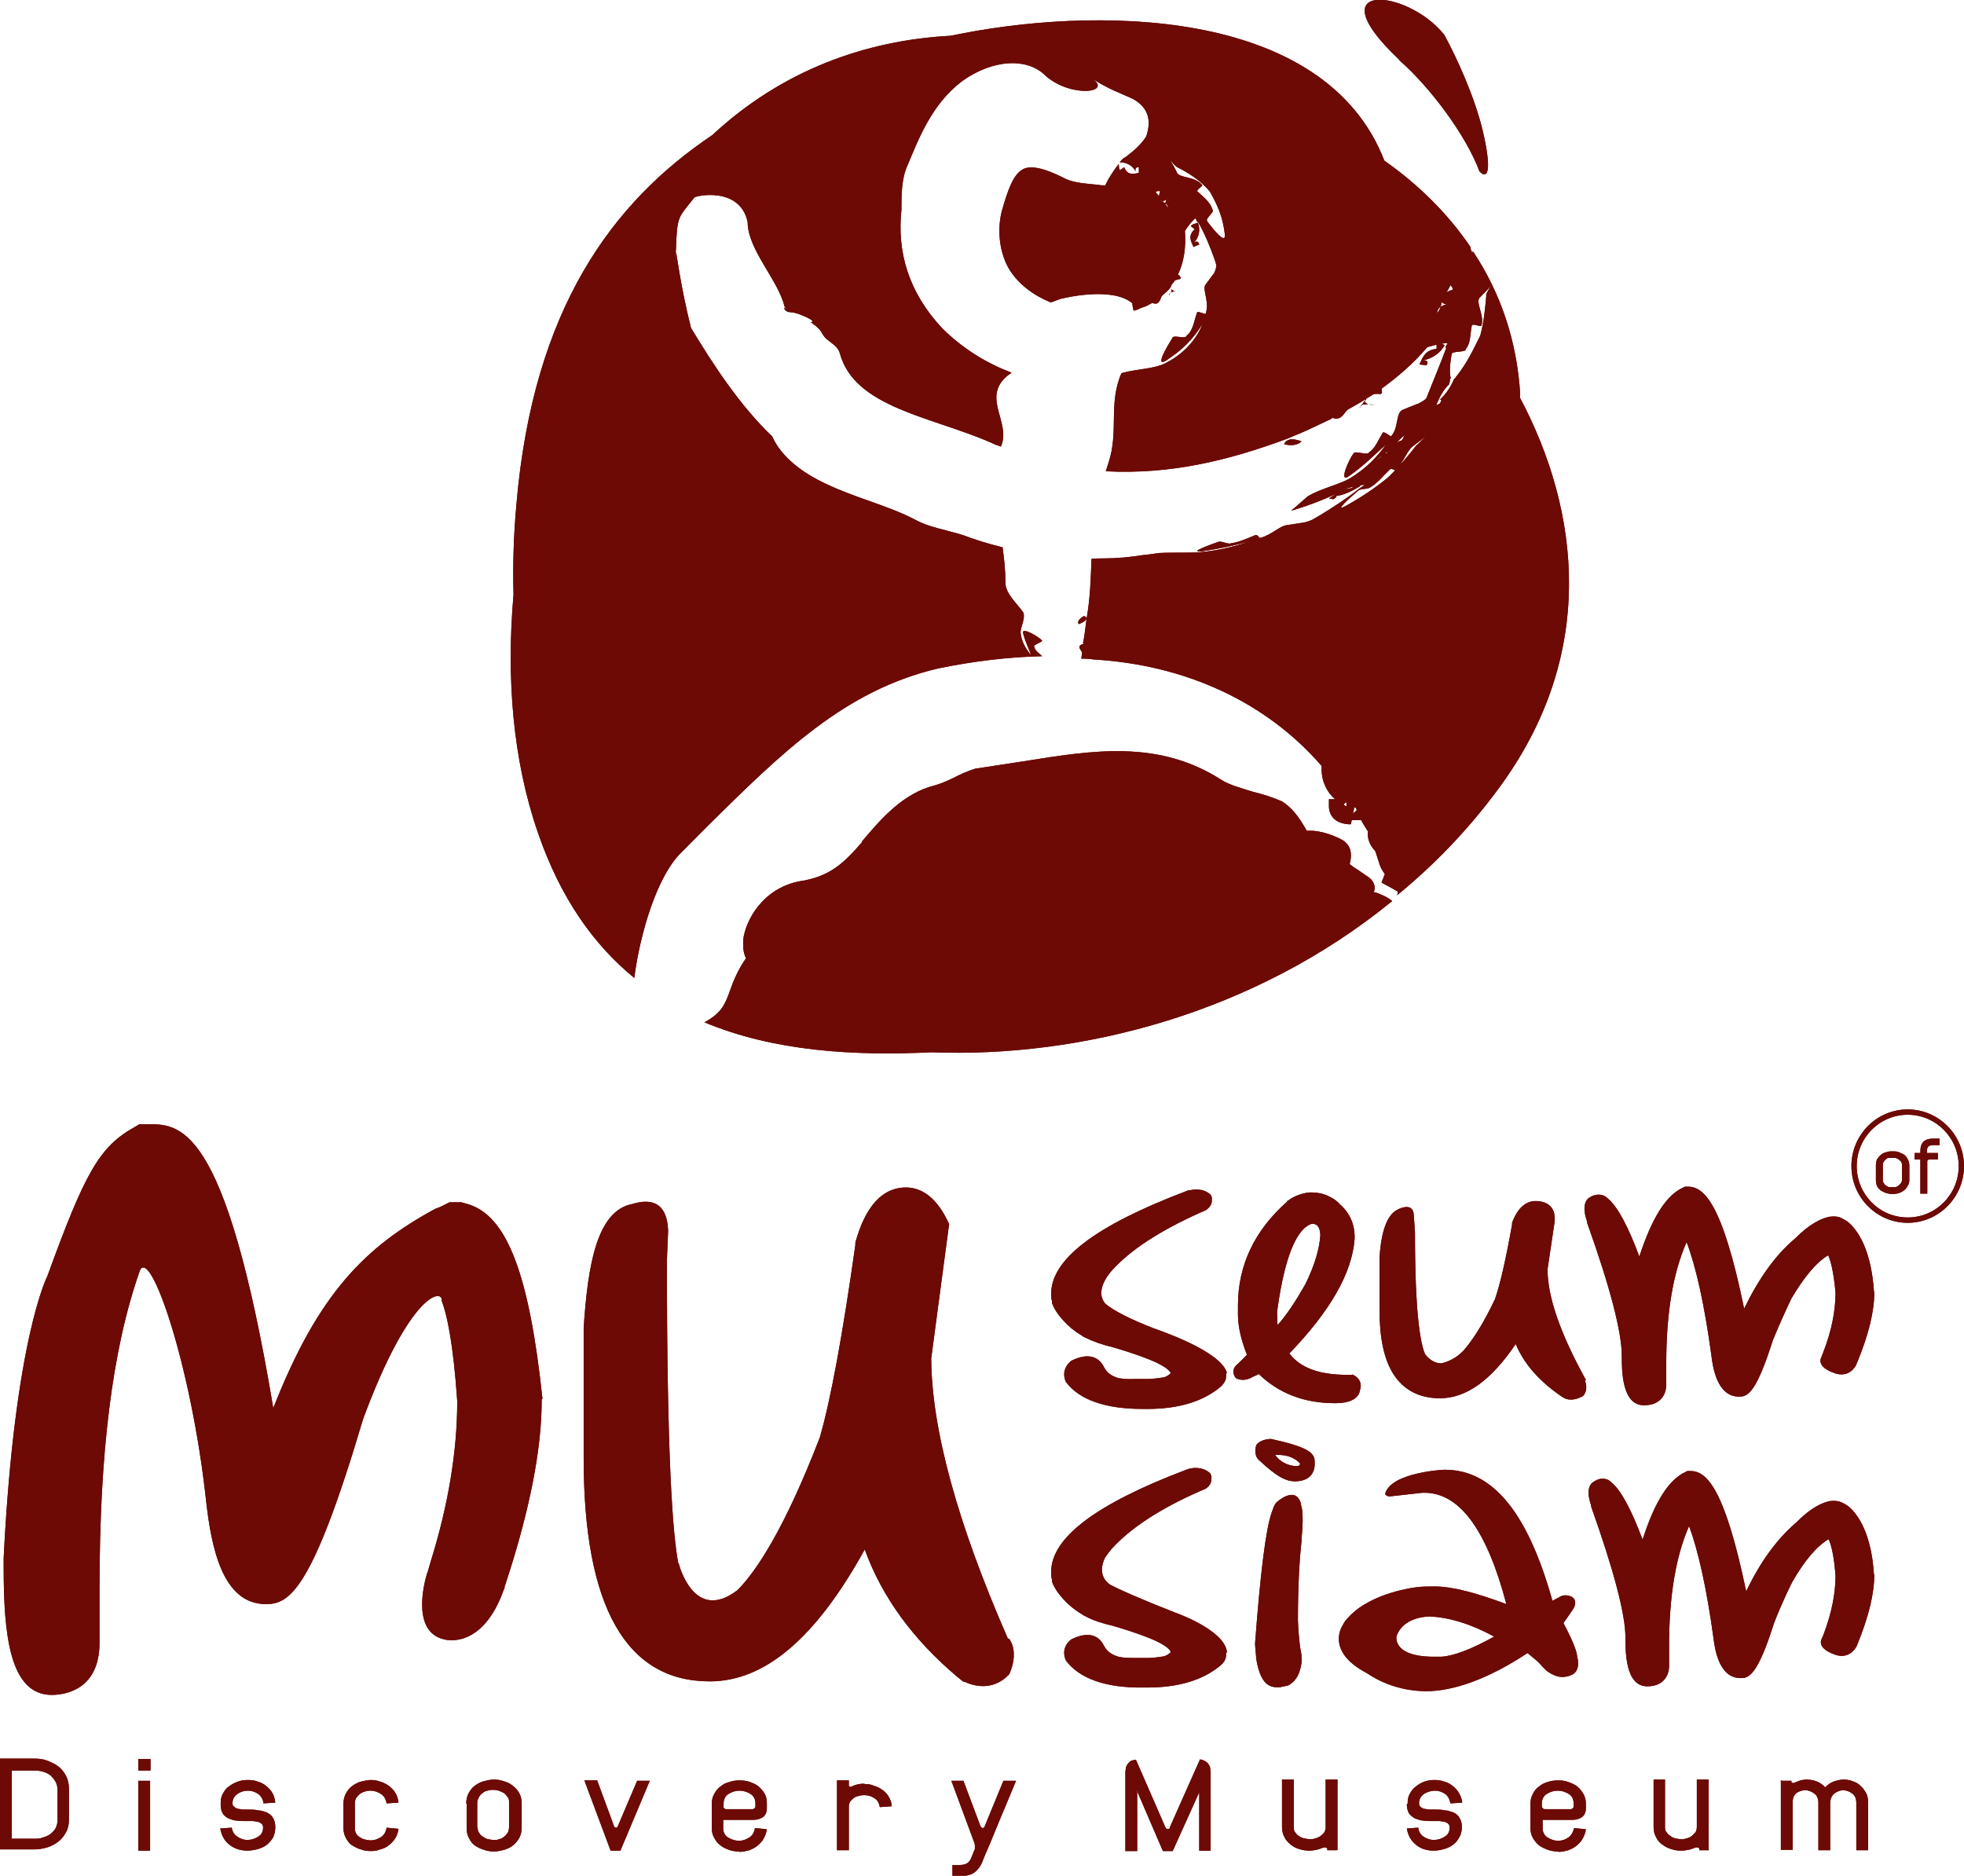 <svg width="89" height="85" viewBox="0 0 89 85" fill="none" xmlns="http://www.w3.org/2000/svg">
<g clip-path="url(#clip0_1293_189)">
<path fill-rule="evenodd" clip-rule="evenodd" d="M57.189 24.988V24.727C57.189 24.727 57.152 24.82 57.152 24.858C57.152 24.913 57.171 24.951 57.189 24.988Z" fill="#6D0A05"/>
<path fill-rule="evenodd" clip-rule="evenodd" d="M57.097 24.373C57.097 24.373 57.078 24.448 57.078 24.467V24.373H57.097Z" fill="#6D0A05"/>
<path fill-rule="evenodd" clip-rule="evenodd" d="M57.522 26.943L57.448 26.831C57.448 26.608 57.374 26.403 57.282 26.198V26.31C57.282 26.44 57.337 26.44 57.319 26.31C57.319 26.589 57.393 26.813 57.485 27.055C57.504 27.017 57.522 27.017 57.522 26.943Z" fill="#6D0A05"/>
<path fill-rule="evenodd" clip-rule="evenodd" d="M61.441 21.953L61.256 22.12C60.849 22.139 60.553 22.381 60.221 22.586L60.424 22.623C60.609 22.512 60.609 22.456 60.424 22.493C60.886 22.456 61.274 22.251 61.644 22.027C61.588 21.99 61.57 21.934 61.441 21.953ZM63.4 2.719C64.768 3.91 66.431 6.107 67.041 7.765C67.411 8.156 67.614 7.765 67.208 5.996C66.838 4.394 66.006 2.607 65.452 1.583C63.788 -0.521 59.574 -0.912 63.4 2.7V2.719ZM65.1 15.548V15.808C64.583 15.864 64.472 16.181 64.324 16.516L64.638 16.553C64.768 16.386 64.638 16.293 64.435 16.348C64.971 16.237 65.267 15.976 65.47 15.641C65.341 15.585 65.211 15.492 65.063 15.529L65.1 15.548ZM67.355 13.369C67.3 13.984 67.245 14.598 67.078 15.213C66.727 15.902 66.505 16.423 65.969 17.093C65.969 17.13 65.914 17.149 65.895 17.168C65.729 17.559 65.507 17.894 65.174 18.173C65.322 18.043 65.359 18.099 65.248 18.285L65.082 18.359C65.23 18.006 65.396 17.67 65.673 17.41C65.673 17.41 65.71 17.242 65.71 17.168C65.71 17.168 65.729 17.149 65.747 17.13C65.655 16.926 65.729 16.311 65.784 16.05C65.784 15.883 66.45 15.995 66.431 15.808C66.653 15.529 66.616 15.157 66.69 14.784C66.69 14.598 67.134 14.859 67.134 14.747C67.281 14.263 66.819 13.667 67.078 13.462C67.263 13.276 67.429 13.108 67.577 12.941C67.485 13.071 67.392 13.22 67.337 13.369H67.355ZM65.525 13.797C65.525 13.797 65.359 13.853 65.285 13.89C65.248 14.002 65.211 14.095 65.119 14.188C65.137 14.04 65.193 13.965 65.285 13.89C65.304 13.835 65.322 13.76 65.322 13.686C65.322 13.686 65.433 13.797 65.525 13.779L65.71 13.742C65.71 13.742 65.6 13.779 65.525 13.779V13.797ZM65.729 12.922C65.729 12.922 65.895 13.09 65.803 13.146C65.692 13.164 65.618 13.202 65.544 13.258C65.618 13.146 65.673 13.034 65.729 12.922ZM64.213 20.147C63.806 20.668 63.381 21.171 62.901 21.636C62.254 22.158 61.755 22.493 60.96 22.94C60.424 23.219 61.219 22.512 61.533 22.251C61.644 22.12 61.995 22.195 62.124 22.065C62.439 21.878 62.66 21.581 62.956 21.301C63.067 21.171 63.178 21.338 63.233 21.301C63.64 20.91 63.751 20.426 64.028 20.221C64.232 20.072 64.416 19.923 64.601 19.774L64.213 20.166V20.147ZM61.311 36.867C61.348 36.719 61.367 36.588 61.367 36.588C61.441 36.588 61.477 36.644 61.477 36.719C61.477 36.719 61.404 36.793 61.311 36.867ZM61.015 36.532C60.904 36.514 60.904 36.458 60.904 36.439L60.978 36.365H61.015C61.015 36.439 61.015 36.532 61.015 36.532ZM62.697 20.631L62.864 20.463L62.901 20.407L62.956 20.352L62.845 20.445C62.845 20.445 62.845 20.538 62.901 20.519H62.993L63.049 20.501H62.993C62.993 20.501 62.919 20.519 62.901 20.519C62.827 20.519 62.753 20.575 62.679 20.612C62.587 20.705 62.476 20.78 62.365 20.854C62.476 20.743 62.587 20.687 62.679 20.612L62.697 20.631ZM63.622 19.756C63.622 19.756 63.585 19.905 63.511 19.961C63.437 19.979 63.363 20.017 63.289 20.054L63.622 19.737V19.756ZM54.712 10.018C54.583 9.906 55.082 9.608 54.934 9.478C54.842 9.161 54.546 8.938 54.287 8.696C54.139 8.621 54.565 8.416 54.472 8.379C54.139 7.969 53.4 8.081 53.326 7.802C53.234 7.597 53.123 7.429 53.012 7.243C53.123 7.374 53.215 7.485 53.345 7.578C53.881 7.839 54.417 8.193 54.823 8.677C55.193 9.329 55.415 9.85 55.507 10.632C55.544 11.135 54.897 10.278 54.694 10.018H54.712ZM52.938 9.422C52.938 9.422 52.809 9.273 52.809 9.217L52.679 9.124H52.624V9.087L52.679 9.124C52.679 9.124 52.809 9.087 52.864 9.031L52.975 8.863C52.975 8.863 52.919 8.975 52.864 9.031C52.827 9.105 52.809 9.161 52.809 9.217C52.883 9.254 52.919 9.329 52.938 9.422ZM52.513 8.882L52.365 8.696C52.365 8.696 52.568 8.602 52.568 8.696C52.531 8.77 52.531 8.845 52.513 8.9V8.882ZM68.89 17.875C68.742 15.417 67.984 13.258 66.764 11.414H66.69C66.69 11.414 66.635 11.284 66.635 11.191C65.6 9.664 64.269 8.36 62.734 7.28C59.999 0.242 49.444 0.279 43.086 1.62C39.223 1.825 35.434 3.184 32.273 6.126C27.781 9.142 24.159 13.965 23.401 22.865C23.271 24.299 23.234 25.658 23.271 26.943C22.939 30.704 23.234 34.447 24.38 37.743C25.397 40.703 26.913 42.826 28.743 44.316C29.001 42.305 29.778 39.679 30.887 38.618L32.07 37.426C35.397 34.149 38.243 31.3 42.495 30.295C44.121 29.959 45.692 29.773 47.227 29.736C47.06 29.587 46.875 29.457 46.875 29.308C46.746 29.233 47.319 29.084 47.208 29.01C47.042 28.842 46.321 28.414 46.358 28.675C46.45 29.066 46.598 29.326 46.727 29.699C46.469 29.382 46.284 29.066 46.247 28.656C46.247 28.395 46.469 28.06 46.376 27.762C46.099 27.353 45.581 26.924 45.563 26.44C45.563 25.863 45.508 25.342 45.434 24.802C44.824 24.653 44.214 24.467 43.622 24.243C42.827 24.001 42.088 23.889 41.478 23.554C40.239 22.903 38.761 22.567 37.411 21.916C36.376 21.432 35.415 20.724 34.99 19.774C33.511 18.359 32.328 16.535 31.312 14.859C30.813 12.848 30.665 11.489 30.628 11.377C30.628 11.544 30.628 11.749 30.609 11.973C30.609 11.507 30.609 11.321 30.628 11.377C30.683 9.738 30.72 9.906 31.46 8.956C31.515 8.863 33.548 8.435 33.881 10.073C33.881 11.302 35.267 12.699 35.545 13.872C35.619 13.984 35.656 14.095 35.545 13.928C35.545 13.928 35.545 13.984 35.545 14.002C35.6 14.095 35.693 14.151 35.859 14.151C36.118 14.151 37.097 14.579 36.746 14.598C36.783 14.654 37.116 14.822 37.264 15.12C37.449 15.492 37.947 15.585 38.058 16.013C38.724 18.471 42.217 18.881 44.898 20.054C45.045 20.128 45.193 20.184 45.36 20.24C45.36 20.221 45.36 20.203 45.378 20.184C45.822 19.067 44.343 17.894 45.84 16.888C44.713 16.46 43.659 15.827 42.698 14.877C41.164 13.239 40.646 11.414 40.849 9.515C40.849 8.807 40.849 8.1 41.127 7.485C41.626 6.312 42.199 4.748 43.585 3.687C45.008 2.663 46.58 2.607 47.393 3.445C48.576 4.469 50.517 4.19 49.426 3.519C50.276 4.078 50.849 4.245 51.348 4.487C51.81 4.748 52.254 5.214 51.958 6.126C51.958 6.2 51.644 6.647 51.127 7.02C50.96 7.187 50.96 7.076 50.738 7.355C51.034 7.355 51.311 7.467 51.496 7.82C51.404 7.69 51.459 7.56 51.607 7.578V7.839C51.348 7.876 51.108 7.969 50.942 7.578C50.942 7.578 50.812 7.671 50.757 7.709C50.701 7.653 50.701 7.523 50.701 7.429C50.59 7.56 50.443 7.765 50.239 8.1C50.054 8.435 50.092 8.435 50.054 8.398H49.925C49.814 8.379 49.629 8.36 49.426 8.342C49.019 8.305 48.52 8.249 48.169 8.044C47.079 7.504 46.561 7.504 46.265 7.727C45.914 7.969 45.674 8.602 45.434 9.44C45.175 10.278 45.249 11.377 45.729 12.196C46.154 12.885 46.838 13.388 47.615 13.704C47.744 13.667 47.873 13.611 48.021 13.555C48.151 13.518 50.387 12.96 51.311 13.742C51.311 13.835 51.348 13.946 51.367 14.077C51.478 14.058 51.589 14.021 51.681 13.965C51.829 13.909 51.995 13.872 52.106 13.779H52.125L52.217 13.723C52.439 13.835 52.531 13.686 52.587 13.555L52.642 13.425C52.772 13.276 52.975 13.164 53.067 12.978V12.941L53.252 12.699C53.252 12.699 53.382 12.662 53.474 12.643C53.548 12.587 53.474 12.513 53.382 12.438C53.659 11.861 53.751 11.172 53.696 10.464C53.696 10.464 53.955 10.055 54.176 9.887L54.25 10.055H54.287C54.583 10.558 54.842 11.191 55.045 11.768L55.119 12.01C55.119 12.122 55.082 12.233 55.027 12.364L54.639 12.885C54.454 13.09 54.823 13.667 54.639 14.207C54.639 14.3 54.232 14.021 54.232 14.207C54.102 14.561 54.066 14.989 53.77 15.213C53.714 15.399 53.16 15.138 53.123 15.324C52.938 15.622 52.309 16.646 52.827 16.348C53.603 15.846 54.047 15.38 54.491 14.691C54.213 15.399 53.622 16.05 52.809 16.46C52.291 16.721 51.515 16.721 50.905 16.888C50.868 16.888 50.849 16.907 50.812 16.926C50.221 18.303 50.701 19.551 50.239 20.948C50.202 21.078 50.147 21.227 50.11 21.357C53.049 21.506 55.655 20.873 58.317 19.886C58.76 19.7 59.185 19.532 59.592 19.328L60.221 19.03H60.239L60.387 18.936C60.664 19.048 60.812 18.881 60.941 18.713C60.96 18.676 61.015 18.62 61.071 18.564C61.33 18.415 61.607 18.266 61.866 18.099V18.173L61.921 18.061L62.254 17.857C62.254 17.857 62.439 17.838 62.55 17.857C62.66 17.838 62.623 17.726 62.605 17.614C63.344 17.075 64.047 16.479 64.675 15.734C64.675 15.734 65.285 15.548 65.6 15.548L65.489 15.752H65.544C65.304 16.404 65.008 17.112 64.749 17.764L64.638 18.043C64.546 18.154 64.416 18.21 64.287 18.285C64.065 18.359 63.825 18.471 63.585 18.564C63.233 18.676 63.4 19.365 63.049 19.756C63.049 19.849 62.679 19.458 62.642 19.644C62.439 19.961 62.328 20.314 62.032 20.501C61.977 20.668 61.404 20.389 61.33 20.556C61.108 20.854 60.646 21.916 61.126 21.581C61.884 21.041 62.235 20.65 62.808 20.147C62.402 20.705 61.921 21.227 61.145 21.692C60.646 21.972 59.851 22.139 59.26 22.493C59.019 22.698 58.76 22.94 58.502 23.145C59.352 22.903 60.202 22.567 61.071 22.12C61.071 22.12 61.625 21.972 61.847 21.972L61.625 22.12C61.034 22.586 60.35 23.033 59.722 23.405L59.463 23.554C59.333 23.61 59.185 23.666 59.038 23.685C58.816 23.722 58.576 23.759 58.317 23.796C57.984 23.834 57.651 24.225 57.115 24.374C57.041 24.411 57.023 24.187 56.857 24.262C56.487 24.411 56.173 24.56 55.803 24.616C55.637 24.69 55.341 24.485 55.193 24.56C54.823 24.69 53.844 25.044 54.435 24.988C55.322 24.858 55.895 24.727 56.672 24.523C55.988 24.746 55.248 24.951 54.361 25.025C53.844 25.062 53.141 25.025 52.494 25.062C52.254 25.1 52.014 25.137 51.773 25.156C51.2 25.249 50.609 25.305 49.981 25.305C49.814 25.305 49.648 25.305 49.463 25.323C49.426 26.217 49.408 27.092 49.241 28.023L49.149 28.731L49.093 29.084L49.056 29.122H49.093V29.177C48.835 29.252 48.908 29.364 48.982 29.475L49.038 29.569L49.001 29.848C49.186 29.848 49.371 29.848 49.555 29.885C53.733 30.127 57.393 31.822 59.888 34.708V34.838C59.888 35.415 60.128 35.899 60.498 36.216H60.221V36.551C60.221 36.719 60.295 37.296 61.108 37.352H61.219C61.219 37.352 61.237 37.24 61.256 37.166H61.681C61.755 37.314 61.995 37.687 61.995 37.687L61.977 37.761C61.977 38.171 62.198 38.432 62.328 38.581C62.383 38.748 62.513 39.158 62.513 39.158C62.568 39.344 62.66 39.474 62.753 39.605C62.753 39.623 62.734 39.66 62.734 39.66L62.605 39.996C62.605 39.996 63.197 40.312 63.344 40.405V40.461L63.307 40.573C64.971 39.214 66.542 37.594 67.91 35.732C72.383 29.68 71.625 23.201 68.871 18.006L68.89 17.875ZM62.254 40.424C62.254 40.424 62.291 40.331 62.291 40.294V40.163C62.254 39.958 62.124 39.809 61.94 39.698L61.477 39.381C61.348 39.307 61.256 39.232 61.163 39.158C61.182 39.065 61.219 38.934 61.219 38.767C61.219 38.45 61.089 38.227 60.849 38.078C60.609 37.929 59.851 37.594 59.222 37.65C58.982 37.24 58.687 36.737 58.224 36.402L58.169 36.365L58.114 36.328C57.67 36.123 57.226 35.992 56.783 35.881C56.247 35.713 55.748 35.583 55.378 35.359C52.494 33.497 49.519 34 46.358 34.503L44.288 34.819H44.232C43.825 34.95 43.493 35.099 43.178 35.266C42.901 35.397 42.642 35.508 42.384 35.583C40.923 35.937 39.925 37.11 39.057 38.134V38.171C38.243 39.102 37.615 39.735 36.21 39.94C34.547 40.275 33.789 41.709 33.678 42.584V42.826C33.678 43.049 33.715 43.254 33.807 43.422C33.419 43.98 33.216 44.502 33.086 44.874C32.864 45.489 32.717 45.898 31.922 46.327C35.083 47.648 38.705 47.853 42.199 47.686C48.964 47.946 56.838 45.935 63.086 40.834C62.864 40.629 62.568 40.536 62.346 40.443H62.309L62.254 40.424ZM48.853 29.848V29.811C48.853 29.811 48.853 29.829 48.853 29.848ZM52.975 13.369C52.975 13.369 53.012 13.295 53.03 13.258C53.03 13.258 53.012 13.332 52.993 13.369H52.975ZM49.13 27.911C48.89 28.042 48.798 28.191 48.89 28.284C49.149 28.172 49.371 28.042 49.13 27.911ZM58.982 19.998C58.65 19.886 58.335 19.83 58.187 20.128C58.52 20.221 58.834 20.166 58.982 19.998ZM53.252 13.202C53.252 13.202 53.104 13.164 53.086 13.09C53.086 13.09 53.086 13.22 53.067 13.258C53.123 13.22 53.197 13.202 53.271 13.183L53.252 13.202ZM61.995 18.322C61.995 18.322 61.829 18.248 61.847 18.154L61.718 18.341C61.718 18.341 61.903 18.322 61.995 18.322ZM61.607 18.471C61.607 18.471 61.681 18.397 61.736 18.341H61.699C61.699 18.341 61.644 18.434 61.625 18.471H61.607ZM53.511 13.183H53.308C53.308 13.183 53.456 13.183 53.511 13.183ZM62.032 18.322C62.032 18.322 62.217 18.359 62.272 18.359C62.198 18.341 62.106 18.322 62.032 18.322ZM53.955 10.241L54.139 10.39C53.825 10.669 53.955 10.911 54.084 11.191L54.343 11.079C54.306 10.911 54.176 10.911 54.066 11.042C54.361 10.744 54.398 10.409 54.287 10.092C54.158 10.129 54.01 10.166 53.955 10.26" fill="#6D0A05"/>
<path fill-rule="evenodd" clip-rule="evenodd" d="M0.536 80.215V83.324H1.553C1.682 83.324 1.811 83.324 1.941 83.268C2.07 83.231 2.163 83.194 2.274 83.12C2.366 83.045 2.458 82.952 2.514 82.859C2.569 82.747 2.606 82.635 2.606 82.486V81.109C2.606 80.96 2.569 80.829 2.514 80.736C2.458 80.624 2.366 80.531 2.292 80.457C2.2 80.382 2.089 80.326 1.959 80.289C1.83 80.252 1.701 80.233 1.571 80.233H0.536V80.215ZM0 79.693H1.553C1.756 79.693 1.959 79.712 2.144 79.787C2.329 79.861 2.495 79.936 2.643 80.047C2.791 80.159 2.902 80.308 2.994 80.475C3.087 80.662 3.124 80.848 3.124 81.071V82.449C3.124 82.673 3.087 82.859 2.994 83.026C2.902 83.194 2.791 83.343 2.643 83.455C2.495 83.566 2.329 83.659 2.144 83.715C1.959 83.771 1.756 83.808 1.553 83.808H0V79.675V79.693Z" fill="#6D0A05"/>
<path fill-rule="evenodd" clip-rule="evenodd" d="M6.266 80.699H6.802V83.864H6.266V80.699ZM6.266 79.712H6.821V80.233H6.266V79.712Z" fill="#6D0A05"/>
<path fill-rule="evenodd" clip-rule="evenodd" d="M10 81.742C10 81.574 10.018 81.425 10.092 81.295C10.166 81.164 10.24 81.034 10.369 80.96C10.48 80.866 10.628 80.792 10.776 80.736C10.924 80.68 11.09 80.662 11.238 80.662C11.386 80.662 11.552 80.68 11.682 80.736C11.83 80.773 11.959 80.848 12.07 80.941C12.181 81.034 12.273 81.127 12.347 81.257C12.421 81.388 12.458 81.537 12.476 81.686L11.941 81.723C11.922 81.537 11.83 81.388 11.7 81.295C11.571 81.202 11.405 81.146 11.238 81.146C11.053 81.146 10.887 81.202 10.758 81.295C10.61 81.406 10.536 81.537 10.536 81.723C10.536 81.797 10.554 81.835 10.61 81.872C10.647 81.909 10.702 81.946 10.776 81.965C10.85 81.984 10.924 81.984 10.998 82.002C11.09 82.002 11.183 82.002 11.275 82.002C11.405 82.002 11.552 82.002 11.7 82.04C11.848 82.04 11.977 82.095 12.088 82.133C12.199 82.189 12.31 82.263 12.366 82.375C12.44 82.486 12.476 82.617 12.476 82.803C12.476 82.971 12.44 83.119 12.384 83.25C12.31 83.38 12.218 83.492 12.107 83.585C11.996 83.678 11.867 83.734 11.7 83.79C11.552 83.827 11.386 83.864 11.22 83.864C10.924 83.864 10.647 83.79 10.406 83.604C10.166 83.417 10.037 83.175 9.981 82.859L10.499 82.822C10.536 83.008 10.61 83.138 10.758 83.231C10.887 83.324 11.053 83.38 11.201 83.38C11.386 83.38 11.552 83.324 11.7 83.231C11.848 83.138 11.922 83.008 11.922 82.822C11.922 82.747 11.903 82.691 11.867 82.654C11.811 82.617 11.774 82.579 11.7 82.561C11.626 82.561 11.552 82.524 11.46 82.524C11.367 82.524 11.275 82.524 11.183 82.524C11.035 82.524 10.887 82.524 10.758 82.505C10.61 82.505 10.48 82.449 10.369 82.412C10.258 82.356 10.148 82.282 10.092 82.17C10.018 82.058 10 81.928 10 81.742Z" fill="#6D0A05"/>
<path fill-rule="evenodd" clip-rule="evenodd" d="M15.563 81.742C15.563 81.574 15.6 81.406 15.674 81.276C15.748 81.146 15.841 81.015 15.952 80.941C16.081 80.848 16.21 80.773 16.358 80.736C16.506 80.699 16.654 80.662 16.802 80.662C16.95 80.662 17.079 80.68 17.227 80.736C17.375 80.773 17.504 80.848 17.615 80.922C17.726 81.015 17.837 81.109 17.911 81.239C17.985 81.351 18.04 81.518 18.059 81.686L17.523 81.723C17.486 81.537 17.412 81.388 17.264 81.295C17.116 81.202 16.968 81.146 16.802 81.146C16.709 81.146 16.636 81.146 16.543 81.183C16.469 81.202 16.377 81.239 16.303 81.295C16.247 81.351 16.192 81.406 16.137 81.481C16.099 81.555 16.081 81.63 16.081 81.742V82.84C16.081 82.933 16.099 83.026 16.137 83.082C16.173 83.157 16.229 83.213 16.303 83.25C16.377 83.306 16.451 83.343 16.543 83.362C16.636 83.38 16.728 83.399 16.802 83.399C16.968 83.399 17.116 83.343 17.264 83.25C17.412 83.157 17.486 83.008 17.523 82.822L18.059 82.877C18.04 83.045 17.985 83.175 17.911 83.306C17.837 83.417 17.745 83.529 17.615 83.622C17.504 83.715 17.375 83.771 17.227 83.808C17.098 83.864 16.95 83.883 16.802 83.883C16.654 83.883 16.506 83.864 16.358 83.808C16.21 83.771 16.081 83.697 15.952 83.622C15.841 83.548 15.748 83.436 15.674 83.287C15.6 83.157 15.563 83.008 15.563 82.822V81.723V81.742Z" fill="#6D0A05"/>
<path fill-rule="evenodd" clip-rule="evenodd" d="M21.645 82.822C21.645 82.915 21.663 83.008 21.719 83.064C21.756 83.138 21.811 83.194 21.885 83.231C21.959 83.287 22.033 83.324 22.107 83.343C22.199 83.362 22.292 83.38 22.366 83.38C22.458 83.38 22.55 83.38 22.624 83.343C22.717 83.324 22.772 83.287 22.846 83.231C22.92 83.175 22.957 83.12 23.013 83.045C23.049 82.971 23.068 82.877 23.068 82.784V81.686C23.068 81.593 23.068 81.518 23.013 81.444C22.957 81.369 22.902 81.313 22.846 81.257C22.772 81.22 22.698 81.183 22.606 81.146C22.532 81.127 22.44 81.109 22.347 81.109C22.255 81.109 22.181 81.109 22.088 81.146C21.996 81.164 21.922 81.202 21.867 81.257C21.793 81.313 21.737 81.369 21.7 81.444C21.663 81.518 21.626 81.593 21.626 81.704V82.803L21.645 82.822ZM21.127 81.723C21.127 81.555 21.164 81.388 21.238 81.257C21.312 81.127 21.404 80.997 21.515 80.922C21.645 80.829 21.774 80.755 21.922 80.718C22.07 80.68 22.218 80.643 22.366 80.643C22.532 80.643 22.68 80.662 22.828 80.718C22.976 80.755 23.123 80.829 23.234 80.922C23.364 81.016 23.456 81.127 23.53 81.257C23.604 81.388 23.641 81.555 23.641 81.723V82.822C23.641 82.989 23.604 83.157 23.53 83.287C23.456 83.417 23.364 83.529 23.253 83.622C23.142 83.715 23.013 83.771 22.846 83.827C22.698 83.864 22.55 83.902 22.384 83.902C22.236 83.902 22.088 83.883 21.941 83.827C21.793 83.79 21.645 83.715 21.534 83.641C21.423 83.566 21.331 83.455 21.257 83.306C21.183 83.175 21.146 83.026 21.146 82.84V81.742L21.127 81.723Z" fill="#6D0A05"/>
<path fill-rule="evenodd" clip-rule="evenodd" d="M26.488 80.68H27.061L27.837 82.784C27.837 82.784 27.874 82.822 27.911 82.822C27.948 82.822 27.966 82.822 27.985 82.784L28.872 80.699H29.445L28.114 83.864H27.671L26.488 80.699V80.68Z" fill="#6D0A05"/>
<path fill-rule="evenodd" clip-rule="evenodd" d="M32.772 81.872C32.772 81.872 32.809 81.984 32.901 81.984H34.121C34.121 81.984 34.232 81.946 34.232 81.872V81.723C34.232 81.537 34.158 81.388 34.01 81.295C33.862 81.201 33.696 81.146 33.511 81.146C33.327 81.146 33.16 81.201 33.012 81.295C32.864 81.388 32.79 81.537 32.79 81.742V81.872H32.772ZM33.493 83.901C33.327 83.901 33.179 83.883 33.031 83.827C32.883 83.771 32.754 83.715 32.643 83.622C32.513 83.529 32.439 83.417 32.365 83.287C32.291 83.157 32.254 83.008 32.254 82.84V81.742C32.254 81.574 32.291 81.425 32.365 81.295C32.439 81.164 32.513 81.053 32.643 80.96C32.754 80.866 32.883 80.792 33.049 80.755C33.197 80.699 33.345 80.68 33.511 80.68C33.678 80.68 33.844 80.699 33.992 80.755C34.14 80.811 34.269 80.866 34.38 80.96C34.491 81.053 34.583 81.164 34.657 81.295C34.731 81.425 34.75 81.574 34.75 81.742V81.946C34.75 82.114 34.694 82.244 34.583 82.337C34.472 82.412 34.325 82.468 34.158 82.468H32.772V82.84C32.772 83.026 32.846 83.175 32.994 83.268C33.142 83.361 33.308 83.417 33.493 83.417C33.659 83.417 33.807 83.361 33.955 83.268C34.103 83.175 34.177 83.026 34.214 82.84L34.75 82.896C34.731 83.045 34.676 83.194 34.602 83.324C34.528 83.454 34.435 83.548 34.325 83.641C34.214 83.734 34.084 83.79 33.955 83.846C33.807 83.883 33.659 83.92 33.493 83.92" fill="#6D0A05"/>
<path fill-rule="evenodd" clip-rule="evenodd" d="M39.167 80.848C39.315 80.848 39.445 80.848 39.593 80.922C39.74 80.96 39.851 81.015 39.981 81.108C40.092 81.183 40.203 81.295 40.276 81.425C40.35 81.555 40.406 81.686 40.406 81.853L39.87 81.891C39.833 81.704 39.759 81.555 39.611 81.481C39.482 81.388 39.334 81.35 39.167 81.35C39.093 81.35 39.001 81.35 38.909 81.388C38.835 81.388 38.742 81.444 38.687 81.481C38.613 81.537 38.557 81.593 38.52 81.648C38.483 81.723 38.465 81.797 38.465 81.891V83.846H37.929V80.68H38.465V80.904C38.465 80.904 38.465 80.941 38.502 80.96C38.52 80.978 38.557 80.978 38.594 80.96C38.761 80.866 38.964 80.829 39.186 80.829" fill="#6D0A05"/>
<path fill-rule="evenodd" clip-rule="evenodd" d="M43.105 80.699H43.659L44.435 82.766C44.435 82.766 44.491 82.84 44.528 82.84C44.565 82.84 44.602 82.822 44.62 82.766L45.47 80.699H46.043C45.692 81.537 45.415 82.207 45.212 82.691C45.008 83.194 44.861 83.548 44.75 83.808C44.62 84.088 44.546 84.292 44.509 84.385C44.435 84.572 44.306 84.739 44.158 84.851C44.01 84.963 43.77 85.019 43.456 85.019H43.16V84.516H43.456C43.641 84.516 43.77 84.479 43.844 84.423C43.918 84.367 43.973 84.292 44.01 84.199L44.121 83.92C44.121 83.92 44.158 83.827 44.177 83.79C44.177 83.752 44.177 83.715 44.177 83.697C44.177 83.659 44.177 83.622 44.177 83.603C44.177 83.566 44.158 83.529 44.14 83.473L43.105 80.68V80.699Z" fill="#6D0A05"/>
<path fill-rule="evenodd" clip-rule="evenodd" d="M54.361 79.731C54.454 79.731 54.546 79.768 54.601 79.805C54.675 79.842 54.731 79.898 54.768 79.954C54.805 80.01 54.842 80.066 54.842 80.14C54.842 80.215 54.86 80.271 54.86 80.327V83.864H54.343V81.053C54.343 81.053 54.343 81.071 54.343 81.109C54.343 81.109 54.343 81.127 54.343 81.146V81.22L53.141 83.883H52.698L51.552 81.22V81.183C51.552 81.183 51.552 81.146 51.533 81.127V83.883H50.997V80.345C50.997 80.345 50.997 80.215 51.016 80.159C51.016 80.085 51.053 80.01 51.09 79.954C51.127 79.898 51.182 79.842 51.237 79.805C51.311 79.768 51.385 79.749 51.478 79.749L52.809 82.803C52.809 82.803 52.846 82.859 52.864 82.877C52.882 82.877 52.901 82.877 52.919 82.877C52.919 82.877 52.956 82.877 52.975 82.877C52.975 82.877 53.012 82.859 53.012 82.803L54.361 79.768V79.731Z" fill="#6D0A05"/>
<path fill-rule="evenodd" clip-rule="evenodd" d="M60.59 83.846H60.147V83.771C60.147 83.771 60.091 83.715 60.054 83.715C60.054 83.715 59.999 83.715 59.943 83.734C59.851 83.771 59.74 83.808 59.648 83.827C59.555 83.846 59.444 83.864 59.333 83.864C59.185 83.864 59.038 83.846 58.871 83.79C58.723 83.753 58.594 83.678 58.483 83.585C58.372 83.492 58.261 83.38 58.206 83.25C58.132 83.12 58.095 82.971 58.095 82.784V80.643H58.631V82.784C58.631 82.877 58.631 82.971 58.687 83.026C58.742 83.101 58.779 83.157 58.853 83.194C58.927 83.25 59.001 83.287 59.093 83.306C59.185 83.324 59.26 83.343 59.352 83.343C59.444 83.343 59.518 83.343 59.611 83.306C59.685 83.287 59.777 83.25 59.851 83.194C59.925 83.138 59.98 83.082 60.017 83.026C60.054 82.952 60.073 82.877 60.073 82.784V80.643H60.609V83.808L60.59 83.846Z" fill="#6D0A05"/>
<path fill-rule="evenodd" clip-rule="evenodd" d="M63.788 81.742C63.788 81.574 63.806 81.425 63.88 81.295C63.954 81.164 64.047 81.034 64.158 80.96C64.269 80.866 64.398 80.792 64.546 80.736C64.694 80.68 64.86 80.662 65.008 80.662C65.156 80.662 65.304 80.68 65.451 80.736C65.599 80.773 65.729 80.848 65.84 80.941C65.951 81.034 66.043 81.127 66.117 81.257C66.191 81.388 66.246 81.537 66.265 81.686L65.729 81.723C65.692 81.537 65.618 81.388 65.489 81.295C65.359 81.202 65.193 81.146 65.026 81.146C64.86 81.146 64.675 81.202 64.527 81.295C64.379 81.406 64.305 81.537 64.305 81.723C64.305 81.797 64.324 81.835 64.361 81.872C64.416 81.909 64.453 81.946 64.527 81.965C64.601 81.984 64.675 81.984 64.768 82.002C64.86 82.002 64.952 82.002 65.045 82.002C65.193 82.002 65.341 82.002 65.47 82.04C65.618 82.04 65.747 82.095 65.858 82.133C65.987 82.189 66.08 82.263 66.135 82.375C66.209 82.486 66.246 82.617 66.246 82.803C66.246 82.971 66.209 83.119 66.135 83.25C66.061 83.38 65.987 83.492 65.858 83.585C65.747 83.678 65.618 83.734 65.451 83.79C65.304 83.827 65.156 83.864 64.971 83.864C64.675 83.864 64.398 83.79 64.176 83.604C63.936 83.417 63.806 83.175 63.751 82.859L64.269 82.822C64.287 83.008 64.379 83.138 64.509 83.231C64.657 83.324 64.805 83.38 64.971 83.38C65.156 83.38 65.322 83.324 65.47 83.231C65.618 83.138 65.692 83.008 65.692 82.822C65.692 82.747 65.673 82.691 65.636 82.654C65.599 82.617 65.544 82.579 65.47 82.561C65.396 82.561 65.322 82.524 65.23 82.524C65.137 82.524 65.045 82.524 64.952 82.524C64.805 82.524 64.675 82.524 64.527 82.505C64.398 82.505 64.25 82.449 64.139 82.412C64.028 82.356 63.936 82.282 63.843 82.17C63.788 82.058 63.751 81.928 63.751 81.742" fill="#6D0A05"/>
<path fill-rule="evenodd" clip-rule="evenodd" d="M69.869 81.872C69.869 81.872 69.906 81.984 69.999 81.984H71.2C71.2 81.984 71.311 81.946 71.311 81.872V81.723C71.311 81.537 71.237 81.388 71.089 81.295C70.941 81.201 70.775 81.146 70.59 81.146C70.405 81.146 70.239 81.201 70.091 81.295C69.943 81.388 69.869 81.537 69.869 81.742V81.872ZM70.609 83.901C70.442 83.901 70.294 83.883 70.146 83.827C69.999 83.771 69.869 83.715 69.74 83.622C69.629 83.529 69.536 83.417 69.463 83.287C69.388 83.157 69.352 83.008 69.352 82.84V81.742C69.352 81.574 69.388 81.425 69.463 81.295C69.518 81.164 69.61 81.053 69.74 80.96C69.851 80.866 69.98 80.792 70.128 80.755C70.294 80.699 70.442 80.68 70.609 80.68C70.775 80.68 70.923 80.699 71.071 80.755C71.218 80.811 71.366 80.866 71.477 80.96C71.588 81.053 71.68 81.164 71.754 81.295C71.828 81.425 71.865 81.574 71.865 81.742V81.946C71.865 82.114 71.81 82.244 71.699 82.337C71.588 82.412 71.44 82.468 71.274 82.468H69.906V82.84C69.906 83.026 69.98 83.175 70.128 83.268C70.276 83.361 70.442 83.417 70.609 83.417C70.775 83.417 70.941 83.361 71.071 83.268C71.2 83.175 71.292 83.026 71.329 82.84L71.865 82.896C71.847 83.045 71.791 83.194 71.718 83.324C71.644 83.454 71.551 83.548 71.44 83.641C71.329 83.734 71.2 83.79 71.071 83.846C70.923 83.883 70.775 83.92 70.627 83.92" fill="#6D0A05"/>
<path fill-rule="evenodd" clip-rule="evenodd" d="M77.448 83.846H77.004V83.771C77.004 83.771 76.967 83.715 76.93 83.715C76.912 83.715 76.856 83.715 76.801 83.734C76.708 83.771 76.616 83.808 76.505 83.827C76.412 83.846 76.302 83.864 76.191 83.864C76.024 83.864 75.876 83.846 75.729 83.79C75.581 83.753 75.451 83.678 75.322 83.585C75.193 83.492 75.1 83.38 75.045 83.25C74.971 83.12 74.934 82.971 74.934 82.784V80.643H75.451V82.784C75.451 82.877 75.451 82.971 75.525 83.026C75.562 83.101 75.618 83.157 75.692 83.194C75.747 83.25 75.84 83.287 75.913 83.306C76.006 83.324 76.08 83.343 76.172 83.343C76.265 83.343 76.339 83.343 76.431 83.306C76.523 83.287 76.597 83.25 76.671 83.194C76.727 83.138 76.782 83.082 76.838 83.026C76.875 82.952 76.893 82.877 76.893 82.784V80.643H77.429V83.808L77.448 83.846Z" fill="#6D0A05"/>
<path fill-rule="evenodd" clip-rule="evenodd" d="M80.738 80.699H81.181V80.773C81.181 80.773 81.255 80.829 81.348 80.773C81.514 80.699 81.68 80.643 81.847 80.643C82.198 80.643 82.494 80.755 82.715 80.997C82.808 80.885 82.937 80.792 83.085 80.736C83.233 80.68 83.399 80.643 83.547 80.643C83.677 80.643 83.825 80.662 83.954 80.718C84.083 80.755 84.213 80.829 84.305 80.922C84.416 81.016 84.49 81.127 84.564 81.257C84.638 81.388 84.656 81.555 84.656 81.723V83.846H84.12V81.704C84.12 81.518 84.065 81.369 83.935 81.276C83.806 81.183 83.677 81.127 83.529 81.127C83.381 81.127 83.251 81.183 83.122 81.276C83.011 81.369 82.937 81.518 82.937 81.723V83.846H82.401V81.704C82.401 81.518 82.346 81.369 82.216 81.276C82.087 81.183 81.958 81.127 81.81 81.127C81.662 81.127 81.532 81.164 81.403 81.257C81.292 81.351 81.237 81.481 81.237 81.667V83.827H80.701V80.662L80.738 80.699Z" fill="#6D0A05"/>
<path fill-rule="evenodd" clip-rule="evenodd" d="M24.584 63.401C23.992 57.815 22.994 55.059 21.164 54.556L20.905 54.482H20.369L19.962 54.687L19.722 54.78C16.561 56.493 14.417 58.616 12.384 63.81C10.184 50.646 8.096 50.944 6.58 50.944H6.321L6.1 51.075C4.491 51.968 3.845 53.16 2.144 57.834C2.144 57.834 0.665 60.664 0.166 70.588C0.166 70.737 0.166 70.886 0.166 71.016C0.166 74.033 0.425 76.807 2.347 76.807C2.846 76.807 4.51 76.64 4.51 74.442V71.985C4.51 65.933 5.064 61.185 6.34 57.573C6.82 56.511 8.669 61.874 9.334 67.963C9.575 70.16 10.092 72.692 12.051 72.692C13.105 72.692 14.14 72.115 16.451 64.313C18.576 58.56 20.073 58.373 20.018 58.951C20.24 59.528 20.535 60.794 20.72 63.494C20.72 65.766 20.314 68.205 19.519 70.756L19.39 71.203C19.39 71.203 19.39 71.24 19.353 71.296C19.205 71.78 18.65 73.977 20.147 74.294C20.147 74.294 21.848 74.796 22.828 72.04L22.864 71.966C22.864 71.966 22.864 71.929 22.864 71.91L22.92 71.743C23.992 68.484 24.547 65.691 24.547 63.475V63.382L24.584 63.401Z" fill="#6D0A05"/>
<path fill-rule="evenodd" clip-rule="evenodd" d="M45.674 74.257C43.382 69.024 42.217 64.76 42.199 61.558L42.975 55.73L43.012 55.469L42.901 55.245C42.42 54.296 41.792 53.812 41.053 53.812C39.482 53.812 38.946 55.674 38.761 56.307V56.419C38.188 60.459 37.652 63.401 37.153 65.133C35.544 69.304 34.269 71.203 33.419 72.059C31.423 73.586 30.757 70.849 30.757 70.849H30.739C30.48 69.508 30.221 66.026 30.221 57.126L30.277 55.767C30.221 54.333 29.334 54.352 28.669 54.557C27.023 54.855 26.635 57.405 26.45 60.161V66.101C26.45 72.804 28.373 76.193 32.162 76.193C34.657 76.193 36.968 74.238 39.186 70.216C39.962 72.357 41.367 74.294 43.382 75.988L43.659 76.212H43.714C44.029 76.361 44.953 76.696 45.729 75.876C45.729 75.876 46.21 74.945 45.729 74.257" fill="#6D0A05"/>
<path fill-rule="evenodd" clip-rule="evenodd" d="M57.873 59.584V59.435C58.28 56.419 58.945 55.636 59.407 55.469C59.555 55.432 59.814 55.469 59.832 55.972C59.795 56.568 59.592 57.294 59.167 58.169C58.686 59.025 58.261 59.64 57.892 60.049C57.892 59.9 57.873 59.752 57.873 59.584ZM61.274 62.302H61.052C59.777 62.302 58.927 61.986 58.428 61.334C60.276 59.416 61.274 57.685 61.385 56.139V56.046C61.385 55.823 61.367 55.134 60.701 54.556C60.553 54.389 60.387 54.296 60.202 54.203C59.925 54.072 59.648 54.035 59.389 54.035H59.352C59.352 54.035 58.797 54.072 58.372 54.408H58.335V54.445C56.838 55.767 56.099 57.349 56.099 59.156V59.565C56.099 60.124 56.246 60.738 56.505 61.39C56.431 61.483 56.099 61.8 56.099 61.8C55.692 62.116 56.006 62.451 56.006 62.451C56.394 62.656 56.764 62.395 56.764 62.395C56.764 62.395 56.949 62.321 57.041 62.265C57.947 63.14 59.093 63.587 60.498 63.587C61.367 63.587 61.588 63.252 61.625 63.01C61.81 62.47 61.274 62.284 61.274 62.284" fill="#6D0A05"/>
<path fill-rule="evenodd" clip-rule="evenodd" d="M71.866 62.526L71.81 62.433C70.701 60.403 70.128 58.764 70.128 57.517C70.128 57.498 70.442 55.413 70.442 55.413C70.553 54.556 69.925 54.426 69.592 54.426C69.13 54.426 68.76 54.761 68.52 55.413V55.487C68.243 57.051 67.984 58.187 67.744 58.876C67.189 60.049 66.709 60.757 66.32 61.204C65.84 61.706 65.304 61.781 65.304 61.781C65.008 61.781 64.786 61.595 64.675 61.483L64.583 61.371C64.527 61.26 64.398 60.924 64.287 59.975C64.176 59.007 64.121 57.61 64.121 55.841C64.121 55.804 64.065 55.041 64.065 55.041C64.028 54.501 63.474 54.743 63.363 54.798C62.734 55.078 62.568 56.158 62.513 56.996V59.342C62.513 60.627 62.716 61.595 63.141 62.265C63.603 62.991 64.324 63.364 65.248 63.364C66.45 63.364 67.577 62.544 68.686 60.906C69.056 61.8 69.758 62.6 70.775 63.289C70.775 63.289 70.831 63.326 70.867 63.345C70.867 63.345 71.182 63.568 71.718 63.27C71.718 63.27 71.995 63.084 71.829 62.563" fill="#6D0A05"/>
<path fill-rule="evenodd" clip-rule="evenodd" d="M84.915 58.504C84.915 58.504 84.86 56.772 84.102 55.767C83.917 55.506 83.714 55.32 83.492 55.227C83.455 55.19 83.27 55.096 82.956 55.134H82.919C82.549 55.208 82.032 55.432 81.329 56.139C80.442 56.884 79.684 57.964 79.037 59.304C78.039 54.445 77.189 53.774 76.486 53.774H76.357L76.283 53.812C75.507 54.147 74.86 55.19 74.287 56.94C73.769 55.543 73.289 54.668 72.864 54.314L72.753 54.221C72.753 54.221 72.439 53.998 72.013 54.277C72.013 54.277 71.607 54.482 71.921 55.357V55.413C72.975 58.355 73.492 60.385 73.492 61.427C73.492 62.097 73.492 63.68 74.49 63.68H74.527C75.119 63.68 75.507 63.326 75.507 62.731V61.8C75.507 59.491 75.821 57.647 76.431 56.288C76.856 57.405 77.244 59.137 77.558 61.464C77.614 61.911 77.799 63.289 78.797 63.289H78.834C79.204 63.289 79.592 63.084 80.331 60.757C80.719 59.789 81.181 58.839 81.181 58.839C81.754 57.871 82.309 57.2 82.845 56.884C82.937 57.089 83.085 57.536 83.178 58.578C83.178 59.416 82.993 60.329 82.623 61.278L82.531 61.52C82.531 61.52 82.272 61.93 83.141 62.228C83.141 62.228 83.751 62.489 84.102 61.874L84.157 61.744C84.675 60.496 84.934 59.435 84.934 58.578V58.541L84.915 58.504Z" fill="#6D0A05"/>
<path fill-rule="evenodd" clip-rule="evenodd" d="M84.915 71.352C84.915 71.352 84.878 69.657 84.12 68.652C83.935 68.391 83.732 68.205 83.51 68.112C83.473 68.093 83.288 67.981 82.974 68.019H82.937C82.568 68.093 82.069 68.317 81.385 69.005C80.516 69.75 79.758 70.793 79.13 72.115C78.132 67.33 77.3 66.659 76.597 66.659H76.468L76.394 66.697C75.636 67.032 74.989 68.037 74.435 69.769C73.917 68.391 73.455 67.535 73.03 67.181L72.919 67.088C72.919 67.088 72.605 66.864 72.198 67.162C72.198 67.162 71.791 67.348 72.106 68.224V68.279C73.141 71.184 73.658 73.176 73.658 74.201C73.658 74.852 73.658 76.416 74.638 76.416H74.675C75.266 76.416 75.636 76.044 75.636 75.485V74.573C75.636 72.301 75.95 70.495 76.542 69.154C76.948 70.253 77.337 71.948 77.651 74.256C77.706 74.703 77.891 76.044 78.871 76.044H78.908C79.278 76.044 79.666 75.839 80.386 73.567C80.756 72.599 81.218 71.687 81.218 71.687C81.773 70.719 82.327 70.067 82.863 69.75C82.956 69.936 83.104 70.402 83.178 71.407C83.178 72.227 82.993 73.121 82.642 74.052L82.549 74.275C82.549 74.275 82.29 74.685 83.159 74.983C83.159 74.983 83.751 75.243 84.12 74.629L84.176 74.498C84.675 73.269 84.934 72.227 84.934 71.37V71.314L84.915 71.352Z" fill="#6D0A05"/>
<path fill-rule="evenodd" clip-rule="evenodd" d="M55.6 62.228C55.359 61.222 52.439 60.254 52.291 60.198C51.237 59.789 50.498 59.416 50.091 59.081C49.962 58.932 49.907 58.764 49.907 58.578C49.907 58.243 50.128 57.871 50.369 57.592C51.2 56.66 52.531 55.785 54.398 54.947L54.657 54.836C54.823 54.705 54.916 54.575 54.916 54.407C54.916 54.37 54.916 54.314 54.916 54.277C54.879 54.165 54.86 54.128 54.823 54.109C54.491 53.83 54.066 53.905 53.881 53.942H53.844L53.751 53.979C49.629 55.543 47.633 57.07 47.633 58.634C47.633 58.727 47.633 58.858 47.67 58.951V59.044C47.762 59.304 47.947 59.584 48.188 59.844C48.409 60.087 48.668 60.31 48.982 60.496L49.093 60.571L49.167 60.608C49.537 60.794 49.962 60.943 50.443 61.055C50.443 61.055 51.626 61.39 52.402 61.744C52.55 61.818 52.679 61.893 52.772 61.949C52.938 62.06 53.049 62.172 53.049 62.228C53.049 62.228 52.938 62.358 52.753 62.414C52.716 62.414 52.457 62.47 52.106 62.489H51.441C51.182 62.507 50.923 62.489 50.683 62.451C50.369 62.358 50.165 62.209 50.036 61.967C49.907 61.706 49.722 61.539 49.463 61.483C49.019 61.39 48.557 61.669 48.539 61.669C48.021 62.097 48.298 62.6 48.298 62.619C48.908 63.438 50.091 63.848 51.792 63.848H51.995C53.4 63.848 54.491 63.513 55.267 62.88C55.47 62.712 55.563 62.544 55.563 62.358C55.563 62.302 55.563 62.265 55.563 62.228" fill="#6D0A05"/>
<path fill-rule="evenodd" clip-rule="evenodd" d="M65.304 75.076C65.174 75.076 65.045 75.076 64.915 75.076H64.878C63.048 75.038 63.289 74.126 63.289 74.126C63.566 73.4 64.361 73.269 64.767 73.251C65.655 73.288 66.653 73.586 67.707 74.163C66.708 74.722 65.895 75.038 65.322 75.076H65.304ZM71.477 75.15C71.477 74.908 71.348 74.498 70.849 73.549C70.923 73.456 71.237 72.99 71.237 72.99C71.237 72.99 71.551 72.618 71.255 72.376C71.255 72.376 70.941 72.189 70.664 72.376C70.664 72.376 70.479 72.469 70.35 72.543C69.241 68.577 67.669 66.622 65.507 66.603H65.433C65.433 66.603 63.048 66.715 62.771 67.683C62.771 67.683 62.753 67.777 62.956 67.814C62.956 67.814 64.435 67.646 64.453 67.646H64.601C66.172 67.683 67.392 69.378 68.261 72.692C66.875 72.171 65.84 71.91 65.1 71.892C64.749 71.892 64.435 71.892 64.176 71.929C64.176 71.929 62.161 72.152 61.126 73.269C61.015 73.381 60.923 73.493 60.849 73.642C60.849 73.642 60.017 74.815 61.94 75.82C62.716 76.342 63.603 76.621 64.601 76.64C65.877 76.64 67.448 76.081 69.222 74.908C69.315 74.983 69.592 75.225 69.647 75.262C69.832 75.429 69.98 75.653 70.183 75.783C70.183 75.783 70.183 75.783 70.22 75.802C70.257 75.82 70.294 75.839 70.331 75.876H70.368C70.775 76.118 71.181 75.913 71.181 75.913C71.625 75.764 71.496 75.206 71.496 75.169" fill="#6D0A05"/>
<path fill-rule="evenodd" clip-rule="evenodd" d="M55.6 74.871C55.507 73.865 53.271 73.083 53.271 73.083C51.607 72.432 50.701 72.022 50.313 71.817C50.128 71.687 49.722 71.333 50.073 70.588C50.165 70.458 50.258 70.328 50.35 70.216C51.182 69.285 52.513 68.391 54.38 67.572L54.639 67.46C54.805 67.348 54.897 67.199 54.897 67.032C54.897 66.995 54.897 66.957 54.897 66.901C54.86 66.79 54.842 66.753 54.805 66.734C54.472 66.455 54.047 66.51 53.862 66.566L53.751 66.604C49.629 68.168 47.633 69.695 47.633 71.24C47.633 71.352 47.633 71.463 47.67 71.575V71.668C47.762 71.929 47.947 72.208 48.188 72.469C48.409 72.711 48.668 72.934 48.982 73.121L49.093 73.195L49.167 73.232C49.537 73.437 49.962 73.567 50.443 73.679C50.443 73.679 51.626 74.014 52.402 74.368C52.55 74.443 52.679 74.517 52.772 74.573C52.938 74.685 53.049 74.796 53.049 74.871C53.049 74.871 52.938 75.001 52.753 75.057C52.716 75.057 52.457 75.113 52.106 75.132H51.441C51.182 75.132 50.923 75.132 50.683 75.076C50.369 74.983 50.165 74.834 50.036 74.592C49.907 74.331 49.722 74.163 49.463 74.107C49.019 74.014 48.557 74.294 48.539 74.294C48.021 74.703 48.298 75.225 48.298 75.243C48.908 76.062 50.091 76.491 51.792 76.472H51.995C53.4 76.472 54.491 76.137 55.267 75.504C55.47 75.355 55.563 75.169 55.563 74.983C55.563 74.945 55.563 74.927 55.563 74.908" fill="#6D0A05"/>
<path fill-rule="evenodd" clip-rule="evenodd" d="M57.799 65.933C58.557 65.896 58.834 66.25 58.908 66.306C58.908 66.362 58.927 66.436 58.742 66.436C58.576 66.436 58.114 66.38 57.781 65.933H57.799ZM57.023 66.138C57.836 66.901 58.28 67.162 58.779 67.125C59.574 67.069 59.592 66.455 59.574 66.268V66.194C59.555 65.822 59.222 65.561 57.596 65.207C57.596 65.207 57.115 65.207 56.931 65.486C56.931 65.486 56.783 65.877 57.023 66.138Z" fill="#6D0A05"/>
<path fill-rule="evenodd" clip-rule="evenodd" d="M58.964 68.186C58.742 67.255 57.855 68.075 57.855 68.075C57.762 68.149 57.688 68.373 57.688 68.373L57.614 68.577C57.356 69.359 57.115 71.277 56.875 74.461V74.536L56.93 75.187C57.134 76.398 57.577 76.491 58.021 76.454L58.372 76.379C58.816 76.137 58.927 75.709 58.982 75.336V75.281C58.982 75.281 58.982 75.243 58.982 75.206C58.982 75.094 58.982 74.964 58.945 74.815C58.945 74.815 58.853 74.368 58.816 73.418C58.816 71.836 58.89 70.626 58.982 69.825V69.732C59.111 68.41 58.945 68.186 58.945 68.186" fill="#6D0A05"/>
<path fill-rule="evenodd" clip-rule="evenodd" d="M86.449 55.171C85.174 55.171 84.139 54.128 84.139 52.843C84.139 51.559 85.174 50.516 86.449 50.516C87.725 50.516 88.76 51.559 88.76 52.843C88.76 54.128 87.725 55.171 86.449 55.171ZM86.449 50.274C85.044 50.274 83.898 51.428 83.898 52.843C83.898 54.259 85.044 55.413 86.449 55.413C87.854 55.413 89 54.259 89 52.843C89 51.428 87.854 50.274 86.449 50.274Z" fill="#6D0A05"/>
<path fill-rule="evenodd" clip-rule="evenodd" d="M85.322 53.458C85.322 53.458 85.322 53.57 85.359 53.607C85.377 53.644 85.414 53.681 85.451 53.719C85.488 53.737 85.544 53.774 85.581 53.793C85.636 53.793 85.692 53.793 85.747 53.793C85.802 53.793 85.858 53.793 85.895 53.793C85.95 53.793 85.987 53.756 86.043 53.719C86.08 53.681 86.117 53.644 86.154 53.607C86.172 53.57 86.191 53.514 86.191 53.458V52.806C86.191 52.806 86.191 52.694 86.154 52.657C86.135 52.62 86.098 52.583 86.043 52.545C86.006 52.508 85.95 52.49 85.895 52.471C85.839 52.471 85.802 52.471 85.728 52.471C85.673 52.471 85.618 52.471 85.581 52.471C85.525 52.471 85.488 52.508 85.451 52.545C85.414 52.564 85.377 52.62 85.359 52.657C85.322 52.694 85.322 52.75 85.322 52.806V53.458ZM85.008 52.806C85.008 52.713 85.026 52.601 85.063 52.527C85.118 52.452 85.174 52.378 85.248 52.322C85.322 52.266 85.396 52.229 85.488 52.21C85.581 52.173 85.673 52.173 85.765 52.173C85.858 52.173 85.95 52.173 86.043 52.21C86.135 52.248 86.209 52.285 86.283 52.322C86.357 52.378 86.412 52.452 86.449 52.527C86.486 52.601 86.523 52.694 86.523 52.806V53.458C86.523 53.57 86.505 53.663 86.449 53.737C86.412 53.812 86.357 53.886 86.283 53.942C86.209 53.998 86.135 54.035 86.043 54.072C85.95 54.091 85.858 54.11 85.765 54.11C85.673 54.11 85.581 54.091 85.488 54.072C85.396 54.035 85.322 53.998 85.248 53.961C85.174 53.905 85.118 53.849 85.063 53.756C85.026 53.681 85.008 53.588 85.008 53.477V52.825V52.806Z" fill="#6D0A05"/>
<path fill-rule="evenodd" clip-rule="evenodd" d="M87.891 51.894H87.595C87.484 51.894 87.429 51.913 87.373 51.968C87.336 52.024 87.318 52.08 87.318 52.173V52.248H87.817V52.546H87.41C87.41 52.546 87.336 52.564 87.336 52.62V54.091H87.022V52.546H86.763V52.248H87.022V52.173C87.022 51.987 87.059 51.857 87.152 51.745C87.244 51.652 87.41 51.596 87.595 51.596H87.891V51.894Z" fill="#6D0A05"/>
<path d="M61.441 21.953L61.256 22.12C60.849 22.139 60.553 22.381 60.221 22.586L60.424 22.623C60.609 22.512 60.609 22.456 60.424 22.493C60.886 22.456 61.274 22.251 61.644 22.027C61.588 21.99 61.57 21.934 61.441 21.953ZM63.4 2.719C64.768 3.91 66.431 6.107 67.041 7.765C67.411 8.156 67.614 7.765 67.208 5.996C66.838 4.394 66.006 2.607 65.452 1.583C63.788 -0.521 59.574 -0.912 63.4 2.7V2.719ZM65.1 15.548V15.808C64.583 15.864 64.472 16.181 64.324 16.516L64.638 16.553C64.768 16.386 64.638 16.293 64.435 16.348C64.971 16.237 65.267 15.976 65.47 15.641C65.341 15.585 65.211 15.492 65.063 15.529L65.1 15.548ZM67.355 13.369C67.3 13.984 67.245 14.598 67.078 15.213C66.727 15.902 66.505 16.423 65.969 17.093C65.969 17.13 65.914 17.149 65.895 17.168C65.729 17.559 65.507 17.894 65.174 18.173C65.322 18.043 65.359 18.099 65.248 18.285L65.082 18.359C65.23 18.006 65.396 17.67 65.673 17.41C65.673 17.41 65.71 17.242 65.71 17.168C65.71 17.168 65.729 17.149 65.747 17.13C65.655 16.926 65.729 16.311 65.784 16.05C65.784 15.883 66.45 15.995 66.431 15.808C66.653 15.529 66.616 15.157 66.69 14.784C66.69 14.598 67.134 14.859 67.134 14.747C67.281 14.263 66.819 13.667 67.078 13.462C67.263 13.276 67.429 13.108 67.577 12.941C67.485 13.071 67.392 13.22 67.337 13.369H67.355ZM65.525 13.797C65.525 13.797 65.359 13.853 65.285 13.89C65.248 14.002 65.211 14.095 65.119 14.188C65.137 14.04 65.193 13.965 65.285 13.89C65.304 13.835 65.322 13.76 65.322 13.686C65.322 13.686 65.433 13.797 65.525 13.779L65.71 13.742C65.71 13.742 65.6 13.779 65.525 13.779V13.797ZM65.729 12.922C65.729 12.922 65.895 13.09 65.803 13.146C65.692 13.164 65.618 13.202 65.544 13.258C65.618 13.146 65.673 13.034 65.729 12.922ZM64.213 20.147C63.806 20.668 63.381 21.171 62.901 21.636C62.254 22.158 61.755 22.493 60.96 22.94C60.424 23.219 61.219 22.512 61.533 22.251C61.644 22.12 61.995 22.195 62.124 22.065C62.439 21.878 62.66 21.581 62.956 21.301C63.067 21.171 63.178 21.338 63.233 21.301C63.64 20.91 63.751 20.426 64.028 20.221C64.232 20.072 64.416 19.923 64.601 19.774L64.213 20.166V20.147ZM61.311 36.867C61.348 36.719 61.367 36.588 61.367 36.588C61.441 36.588 61.477 36.644 61.477 36.719C61.477 36.719 61.404 36.793 61.311 36.867ZM61.015 36.532C60.904 36.514 60.904 36.458 60.904 36.439L60.978 36.365H61.015C61.015 36.439 61.015 36.532 61.015 36.532ZM62.697 20.631L62.864 20.463L62.901 20.407L62.956 20.352L62.845 20.445C62.845 20.445 62.845 20.538 62.901 20.519H62.993L63.049 20.501H62.993C62.993 20.501 62.919 20.519 62.901 20.519C62.827 20.519 62.753 20.575 62.679 20.612C62.587 20.705 62.476 20.78 62.365 20.854C62.476 20.743 62.587 20.687 62.679 20.612L62.697 20.631ZM63.622 19.756C63.622 19.756 63.585 19.905 63.511 19.961C63.437 19.979 63.363 20.017 63.289 20.054L63.622 19.737V19.756ZM54.712 10.018C54.583 9.906 55.082 9.608 54.934 9.478C54.842 9.161 54.546 8.938 54.287 8.696C54.139 8.621 54.565 8.416 54.472 8.379C54.139 7.969 53.4 8.081 53.326 7.802C53.234 7.597 53.123 7.429 53.012 7.243C53.123 7.374 53.215 7.485 53.345 7.578C53.881 7.839 54.417 8.193 54.823 8.677C55.193 9.329 55.415 9.85 55.507 10.632C55.544 11.135 54.897 10.278 54.694 10.018H54.712ZM52.938 9.422C52.938 9.422 52.809 9.273 52.809 9.217L52.679 9.124H52.624V9.087L52.679 9.124C52.679 9.124 52.809 9.087 52.864 9.031L52.975 8.863C52.975 8.863 52.919 8.975 52.864 9.031C52.827 9.105 52.809 9.161 52.809 9.217C52.883 9.254 52.919 9.329 52.938 9.422ZM52.513 8.882L52.365 8.696C52.365 8.696 52.568 8.602 52.568 8.696C52.531 8.77 52.531 8.845 52.513 8.9V8.882ZM68.89 17.875C68.742 15.417 67.984 13.258 66.764 11.414H66.69C66.69 11.414 66.635 11.284 66.635 11.191C65.6 9.664 64.269 8.36 62.734 7.28C59.999 0.242 49.444 0.279 43.086 1.62C39.223 1.825 35.434 3.184 32.273 6.126C27.781 9.142 24.159 13.965 23.401 22.865C23.271 24.299 23.234 25.658 23.271 26.943C22.939 30.704 23.234 34.447 24.38 37.743C25.397 40.703 26.913 42.826 28.743 44.316C29.001 42.305 29.778 39.679 30.887 38.618L32.07 37.426C35.397 34.149 38.243 31.3 42.495 30.295C44.121 29.959 45.692 29.773 47.227 29.736C47.06 29.587 46.875 29.457 46.875 29.308C46.746 29.233 47.319 29.084 47.208 29.01C47.042 28.842 46.321 28.414 46.358 28.675C46.45 29.066 46.598 29.326 46.727 29.699C46.469 29.382 46.284 29.066 46.247 28.656C46.247 28.395 46.469 28.06 46.376 27.762C46.099 27.353 45.581 26.924 45.563 26.44C45.563 25.863 45.508 25.342 45.434 24.802C44.824 24.653 44.214 24.467 43.622 24.243C42.827 24.001 42.088 23.889 41.478 23.554C40.239 22.903 38.761 22.567 37.411 21.916C36.376 21.432 35.415 20.724 34.99 19.774C33.511 18.359 32.328 16.535 31.312 14.859C30.813 12.848 30.665 11.489 30.628 11.377C30.628 11.544 30.628 11.749 30.609 11.973C30.609 11.507 30.609 11.321 30.628 11.377C30.683 9.738 30.72 9.906 31.46 8.956C31.515 8.863 33.548 8.435 33.881 10.073C33.881 11.302 35.267 12.699 35.545 13.872C35.619 13.984 35.656 14.095 35.545 13.928C35.545 13.928 35.545 13.984 35.545 14.002C35.6 14.095 35.693 14.151 35.859 14.151C36.118 14.151 37.097 14.579 36.746 14.598C36.783 14.654 37.116 14.822 37.264 15.12C37.449 15.492 37.947 15.585 38.058 16.013C38.724 18.471 42.217 18.881 44.898 20.054C45.045 20.128 45.193 20.184 45.36 20.24C45.36 20.221 45.36 20.203 45.378 20.184C45.822 19.067 44.343 17.894 45.84 16.888C44.713 16.46 43.659 15.827 42.698 14.877C41.164 13.239 40.646 11.414 40.849 9.515C40.849 8.807 40.849 8.1 41.127 7.485C41.626 6.312 42.199 4.748 43.585 3.687C45.008 2.663 46.58 2.607 47.393 3.445C48.576 4.469 50.517 4.19 49.426 3.519C50.276 4.078 50.849 4.245 51.348 4.487C51.81 4.748 52.254 5.214 51.958 6.126C51.958 6.2 51.644 6.647 51.127 7.02C50.96 7.187 50.96 7.076 50.738 7.355C51.034 7.355 51.311 7.467 51.496 7.82C51.404 7.69 51.459 7.56 51.607 7.578V7.839C51.348 7.876 51.108 7.969 50.942 7.578C50.942 7.578 50.812 7.671 50.757 7.709C50.701 7.653 50.701 7.523 50.701 7.429C50.59 7.56 50.443 7.765 50.239 8.1C50.054 8.435 50.092 8.435 50.054 8.398H49.925C49.814 8.379 49.629 8.36 49.426 8.342C49.019 8.305 48.52 8.249 48.169 8.044C47.079 7.504 46.561 7.504 46.265 7.727C45.914 7.969 45.674 8.602 45.434 9.44C45.175 10.278 45.249 11.377 45.729 12.196C46.154 12.885 46.838 13.388 47.615 13.704C47.744 13.667 47.873 13.611 48.021 13.555C48.151 13.518 50.387 12.96 51.311 13.742C51.311 13.835 51.348 13.946 51.367 14.077C51.478 14.058 51.589 14.021 51.681 13.965C51.829 13.909 51.995 13.872 52.106 13.779H52.125L52.217 13.723C52.439 13.835 52.531 13.686 52.587 13.555L52.642 13.425C52.772 13.276 52.975 13.164 53.067 12.978V12.941L53.252 12.699C53.252 12.699 53.382 12.662 53.474 12.643C53.548 12.587 53.474 12.513 53.382 12.438C53.659 11.861 53.751 11.172 53.696 10.464C53.696 10.464 53.955 10.055 54.176 9.887L54.25 10.055H54.287C54.583 10.558 54.842 11.191 55.045 11.768L55.119 12.01C55.119 12.122 55.082 12.233 55.027 12.364L54.639 12.885C54.454 13.09 54.823 13.667 54.639 14.207C54.639 14.3 54.232 14.021 54.232 14.207C54.102 14.561 54.066 14.989 53.77 15.213C53.714 15.399 53.16 15.138 53.123 15.324C52.938 15.622 52.309 16.646 52.827 16.348C53.603 15.846 54.047 15.38 54.491 14.691C54.213 15.399 53.622 16.05 52.809 16.46C52.291 16.721 51.515 16.721 50.905 16.888C50.868 16.888 50.849 16.907 50.812 16.926C50.221 18.303 50.701 19.551 50.239 20.948C50.202 21.078 50.147 21.227 50.11 21.357C53.049 21.506 55.655 20.873 58.317 19.886C58.76 19.7 59.185 19.532 59.592 19.328L60.221 19.03H60.239L60.387 18.936C60.664 19.048 60.812 18.881 60.941 18.713C60.96 18.676 61.015 18.62 61.071 18.564C61.33 18.415 61.607 18.266 61.866 18.099V18.173L61.921 18.061L62.254 17.857C62.254 17.857 62.439 17.838 62.55 17.857C62.66 17.838 62.623 17.726 62.605 17.614C63.344 17.075 64.047 16.479 64.675 15.734C64.675 15.734 65.285 15.548 65.6 15.548L65.489 15.752H65.544C65.304 16.404 65.008 17.112 64.749 17.764L64.638 18.043C64.546 18.154 64.416 18.21 64.287 18.285C64.065 18.359 63.825 18.471 63.585 18.564C63.233 18.676 63.4 19.365 63.049 19.756C63.049 19.849 62.679 19.458 62.642 19.644C62.439 19.961 62.328 20.314 62.032 20.501C61.977 20.668 61.404 20.389 61.33 20.556C61.108 20.854 60.646 21.916 61.126 21.581C61.884 21.041 62.235 20.65 62.808 20.147C62.402 20.705 61.921 21.227 61.145 21.692C60.646 21.972 59.851 22.139 59.26 22.493C59.019 22.698 58.76 22.94 58.502 23.145C59.352 22.903 60.202 22.567 61.071 22.12C61.071 22.12 61.625 21.972 61.847 21.972L61.625 22.12C61.034 22.586 60.35 23.033 59.722 23.405L59.463 23.554C59.333 23.61 59.185 23.666 59.038 23.685C58.816 23.722 58.576 23.759 58.317 23.796C57.984 23.834 57.651 24.225 57.115 24.374C57.041 24.411 57.023 24.187 56.857 24.262C56.487 24.411 56.173 24.56 55.803 24.616C55.637 24.69 55.341 24.485 55.193 24.56C54.823 24.69 53.844 25.044 54.435 24.988C55.322 24.858 55.895 24.727 56.672 24.523C55.988 24.746 55.248 24.951 54.361 25.025C53.844 25.062 53.141 25.025 52.494 25.062C52.254 25.1 52.014 25.137 51.773 25.156C51.2 25.249 50.609 25.305 49.981 25.305C49.814 25.305 49.648 25.305 49.463 25.323C49.426 26.217 49.408 27.092 49.241 28.023L49.149 28.731L49.093 29.084L49.056 29.122H49.093V29.177C48.835 29.252 48.908 29.364 48.982 29.475L49.038 29.569L49.001 29.848C49.186 29.848 49.371 29.848 49.555 29.885C53.733 30.127 57.393 31.822 59.888 34.708V34.838C59.888 35.415 60.128 35.899 60.498 36.216H60.221V36.551C60.221 36.719 60.295 37.296 61.108 37.352H61.219C61.219 37.352 61.237 37.24 61.256 37.166H61.681C61.755 37.314 61.995 37.687 61.995 37.687L61.977 37.761C61.977 38.171 62.198 38.432 62.328 38.581C62.383 38.748 62.513 39.158 62.513 39.158C62.568 39.344 62.66 39.474 62.753 39.605C62.753 39.623 62.734 39.66 62.734 39.66L62.605 39.996C62.605 39.996 63.197 40.312 63.344 40.405V40.461L63.307 40.573C64.971 39.214 66.542 37.594 67.91 35.732C72.383 29.68 71.625 23.201 68.871 18.006L68.89 17.875ZM62.254 40.424C62.254 40.424 62.291 40.331 62.291 40.294V40.163C62.254 39.958 62.124 39.809 61.94 39.698L61.477 39.381C61.348 39.307 61.256 39.232 61.163 39.158C61.182 39.065 61.219 38.934 61.219 38.767C61.219 38.45 61.089 38.227 60.849 38.078C60.609 37.929 59.851 37.594 59.222 37.65C58.982 37.24 58.687 36.737 58.224 36.402L58.169 36.365L58.114 36.328C57.67 36.123 57.226 35.992 56.783 35.881C56.247 35.713 55.748 35.583 55.378 35.359C52.494 33.497 49.519 34 46.358 34.503L44.288 34.819H44.232C43.825 34.95 43.493 35.099 43.178 35.266C42.901 35.397 42.642 35.508 42.384 35.583C40.923 35.937 39.925 37.11 39.057 38.134V38.171C38.243 39.102 37.615 39.735 36.21 39.94C34.547 40.275 33.789 41.709 33.678 42.584V42.826C33.678 43.049 33.715 43.254 33.807 43.422C33.419 43.98 33.216 44.502 33.086 44.874C32.864 45.489 32.717 45.898 31.922 46.327C35.083 47.648 38.705 47.853 42.199 47.686C48.964 47.946 56.838 45.935 63.086 40.834C62.864 40.629 62.568 40.536 62.346 40.443H62.309L62.254 40.424ZM48.853 29.848V29.811C48.853 29.811 48.853 29.829 48.853 29.848ZM52.975 13.369C52.975 13.369 53.012 13.295 53.03 13.258C53.03 13.258 53.012 13.332 52.993 13.369H52.975ZM49.13 27.911C48.89 28.042 48.798 28.191 48.89 28.284C49.149 28.172 49.371 28.042 49.13 27.911ZM58.982 19.998C58.65 19.886 58.335 19.83 58.187 20.128C58.52 20.221 58.834 20.166 58.982 19.998ZM53.252 13.202C53.252 13.202 53.104 13.164 53.086 13.09C53.086 13.09 53.086 13.22 53.067 13.258C53.123 13.22 53.197 13.202 53.271 13.183L53.252 13.202ZM61.995 18.322C61.995 18.322 61.829 18.248 61.847 18.154L61.718 18.341C61.718 18.341 61.903 18.322 61.995 18.322ZM61.607 18.471C61.607 18.471 61.681 18.397 61.736 18.341H61.699C61.699 18.341 61.644 18.434 61.625 18.471H61.607ZM53.511 13.183H53.308C53.308 13.183 53.456 13.183 53.511 13.183ZM62.032 18.322C62.032 18.322 62.217 18.359 62.272 18.359C62.198 18.341 62.106 18.322 62.032 18.322ZM53.955 10.241L54.139 10.39C53.825 10.669 53.955 10.911 54.084 11.191L54.343 11.079C54.306 10.911 54.176 10.911 54.066 11.042C54.361 10.744 54.398 10.409 54.287 10.092C54.158 10.129 54.01 10.166 53.955 10.26" fill="#6D0A05"/>
<path d="M0.536 80.215V83.324H1.553C1.682 83.324 1.811 83.324 1.941 83.268C2.07 83.231 2.163 83.194 2.274 83.12C2.366 83.045 2.458 82.952 2.514 82.859C2.569 82.747 2.606 82.635 2.606 82.486V81.109C2.606 80.96 2.569 80.829 2.514 80.736C2.458 80.624 2.366 80.531 2.292 80.457C2.2 80.382 2.089 80.326 1.959 80.289C1.83 80.252 1.701 80.233 1.571 80.233H0.536V80.215ZM0 79.693H1.553C1.756 79.693 1.959 79.712 2.144 79.787C2.329 79.861 2.495 79.936 2.643 80.047C2.791 80.159 2.902 80.308 2.994 80.475C3.087 80.662 3.124 80.848 3.124 81.071V82.449C3.124 82.673 3.087 82.859 2.994 83.026C2.902 83.194 2.791 83.343 2.643 83.455C2.495 83.566 2.329 83.659 2.144 83.715C1.959 83.771 1.756 83.808 1.553 83.808H0V79.675V79.693Z" fill="#6D0A05"/>
<path d="M6.266 80.699H6.802V83.864H6.266V80.699ZM6.266 79.712H6.821V80.233H6.266V79.712Z" fill="#6D0A05"/>
<path d="M10 81.742C10 81.574 10.018 81.425 10.092 81.295C10.166 81.164 10.24 81.034 10.369 80.96C10.48 80.866 10.628 80.792 10.776 80.736C10.924 80.68 11.09 80.662 11.238 80.662C11.386 80.662 11.552 80.68 11.682 80.736C11.83 80.773 11.959 80.848 12.07 80.941C12.181 81.034 12.273 81.127 12.347 81.257C12.421 81.388 12.458 81.537 12.476 81.686L11.941 81.723C11.922 81.537 11.83 81.388 11.7 81.295C11.571 81.202 11.405 81.146 11.238 81.146C11.053 81.146 10.887 81.202 10.758 81.295C10.61 81.406 10.536 81.537 10.536 81.723C10.536 81.797 10.554 81.835 10.61 81.872C10.647 81.909 10.702 81.946 10.776 81.965C10.85 81.984 10.924 81.984 10.998 82.002C11.09 82.002 11.183 82.002 11.275 82.002C11.405 82.002 11.552 82.002 11.7 82.04C11.848 82.04 11.977 82.095 12.088 82.133C12.199 82.189 12.31 82.263 12.366 82.375C12.44 82.486 12.476 82.617 12.476 82.803C12.476 82.971 12.44 83.119 12.384 83.25C12.31 83.38 12.218 83.492 12.107 83.585C11.996 83.678 11.867 83.734 11.7 83.79C11.552 83.827 11.386 83.864 11.22 83.864C10.924 83.864 10.647 83.79 10.406 83.604C10.166 83.417 10.037 83.175 9.981 82.859L10.499 82.822C10.536 83.008 10.61 83.138 10.758 83.231C10.887 83.324 11.053 83.38 11.201 83.38C11.386 83.38 11.552 83.324 11.7 83.231C11.848 83.138 11.922 83.008 11.922 82.822C11.922 82.747 11.903 82.691 11.867 82.654C11.811 82.617 11.774 82.579 11.7 82.561C11.626 82.561 11.552 82.524 11.46 82.524C11.367 82.524 11.275 82.524 11.183 82.524C11.035 82.524 10.887 82.524 10.758 82.505C10.61 82.505 10.48 82.449 10.369 82.412C10.258 82.356 10.148 82.282 10.092 82.17C10.018 82.058 10 81.928 10 81.742Z" fill="#6D0A05"/>
<path d="M15.563 81.742C15.563 81.574 15.6 81.406 15.674 81.276C15.748 81.146 15.841 81.015 15.952 80.941C16.081 80.848 16.21 80.773 16.358 80.736C16.506 80.699 16.654 80.662 16.802 80.662C16.95 80.662 17.079 80.68 17.227 80.736C17.375 80.773 17.504 80.848 17.615 80.922C17.726 81.015 17.837 81.109 17.911 81.239C17.985 81.351 18.04 81.518 18.059 81.686L17.523 81.723C17.486 81.537 17.412 81.388 17.264 81.295C17.116 81.202 16.968 81.146 16.802 81.146C16.709 81.146 16.636 81.146 16.543 81.183C16.469 81.202 16.377 81.239 16.303 81.295C16.247 81.351 16.192 81.406 16.137 81.481C16.099 81.555 16.081 81.63 16.081 81.742V82.84C16.081 82.933 16.099 83.026 16.137 83.082C16.173 83.157 16.229 83.213 16.303 83.25C16.377 83.306 16.451 83.343 16.543 83.362C16.636 83.38 16.728 83.399 16.802 83.399C16.968 83.399 17.116 83.343 17.264 83.25C17.412 83.157 17.486 83.008 17.523 82.822L18.059 82.877C18.04 83.045 17.985 83.175 17.911 83.306C17.837 83.417 17.745 83.529 17.615 83.622C17.504 83.715 17.375 83.771 17.227 83.808C17.098 83.864 16.95 83.883 16.802 83.883C16.654 83.883 16.506 83.864 16.358 83.808C16.21 83.771 16.081 83.697 15.952 83.622C15.841 83.548 15.748 83.436 15.674 83.287C15.6 83.157 15.563 83.008 15.563 82.822V81.723V81.742Z" fill="#6D0A05"/>
<path d="M21.645 82.822C21.645 82.915 21.663 83.008 21.719 83.064C21.756 83.138 21.811 83.194 21.885 83.231C21.959 83.287 22.033 83.324 22.107 83.343C22.199 83.362 22.292 83.38 22.366 83.38C22.458 83.38 22.55 83.38 22.624 83.343C22.717 83.324 22.772 83.287 22.846 83.231C22.92 83.175 22.957 83.12 23.013 83.045C23.049 82.971 23.068 82.877 23.068 82.784V81.686C23.068 81.593 23.068 81.518 23.013 81.444C22.957 81.369 22.902 81.313 22.846 81.257C22.772 81.22 22.698 81.183 22.606 81.146C22.532 81.127 22.44 81.109 22.347 81.109C22.255 81.109 22.181 81.109 22.088 81.146C21.996 81.164 21.922 81.202 21.867 81.257C21.793 81.313 21.737 81.369 21.7 81.444C21.663 81.518 21.626 81.593 21.626 81.704V82.803L21.645 82.822ZM21.127 81.723C21.127 81.555 21.164 81.388 21.238 81.257C21.312 81.127 21.404 80.997 21.515 80.922C21.645 80.829 21.774 80.755 21.922 80.718C22.07 80.68 22.218 80.643 22.366 80.643C22.532 80.643 22.68 80.662 22.828 80.718C22.976 80.755 23.123 80.829 23.234 80.922C23.364 81.016 23.456 81.127 23.53 81.257C23.604 81.388 23.641 81.555 23.641 81.723V82.822C23.641 82.989 23.604 83.157 23.53 83.287C23.456 83.417 23.364 83.529 23.253 83.622C23.142 83.715 23.013 83.771 22.846 83.827C22.698 83.864 22.55 83.902 22.384 83.902C22.236 83.902 22.088 83.883 21.941 83.827C21.793 83.79 21.645 83.715 21.534 83.641C21.423 83.566 21.331 83.455 21.257 83.306C21.183 83.175 21.146 83.026 21.146 82.84V81.742L21.127 81.723Z" fill="#6D0A05"/>
<path d="M26.488 80.68H27.061L27.837 82.784C27.837 82.784 27.874 82.822 27.911 82.822C27.948 82.822 27.966 82.822 27.985 82.784L28.872 80.699H29.445L28.114 83.864H27.671L26.488 80.699V80.68Z" fill="#6D0A05"/>
<path d="M32.772 81.872C32.772 81.872 32.809 81.984 32.901 81.984H34.121C34.121 81.984 34.232 81.946 34.232 81.872V81.723C34.232 81.537 34.158 81.388 34.01 81.295C33.862 81.201 33.696 81.146 33.511 81.146C33.327 81.146 33.16 81.201 33.012 81.295C32.864 81.388 32.79 81.537 32.79 81.742V81.872H32.772ZM33.493 83.901C33.327 83.901 33.179 83.883 33.031 83.827C32.883 83.771 32.754 83.715 32.643 83.622C32.513 83.529 32.439 83.417 32.365 83.287C32.291 83.157 32.254 83.008 32.254 82.84V81.742C32.254 81.574 32.291 81.425 32.365 81.295C32.439 81.164 32.513 81.053 32.643 80.96C32.754 80.866 32.883 80.792 33.049 80.755C33.197 80.699 33.345 80.68 33.511 80.68C33.678 80.68 33.844 80.699 33.992 80.755C34.14 80.811 34.269 80.866 34.38 80.96C34.491 81.053 34.583 81.164 34.657 81.295C34.731 81.425 34.75 81.574 34.75 81.742V81.946C34.75 82.114 34.694 82.244 34.583 82.337C34.472 82.412 34.325 82.468 34.158 82.468H32.772V82.84C32.772 83.026 32.846 83.175 32.994 83.268C33.142 83.361 33.308 83.417 33.493 83.417C33.659 83.417 33.807 83.361 33.955 83.268C34.103 83.175 34.177 83.026 34.214 82.84L34.75 82.896C34.731 83.045 34.676 83.194 34.602 83.324C34.528 83.454 34.435 83.548 34.325 83.641C34.214 83.734 34.084 83.79 33.955 83.846C33.807 83.883 33.659 83.92 33.493 83.92" fill="#6D0A05"/>
<path d="M39.167 80.848C39.315 80.848 39.445 80.848 39.593 80.922C39.74 80.96 39.851 81.015 39.981 81.108C40.092 81.183 40.203 81.295 40.276 81.425C40.35 81.555 40.406 81.686 40.406 81.853L39.87 81.891C39.833 81.704 39.759 81.555 39.611 81.481C39.482 81.388 39.334 81.35 39.167 81.35C39.093 81.35 39.001 81.35 38.909 81.388C38.835 81.388 38.742 81.444 38.687 81.481C38.613 81.537 38.557 81.593 38.52 81.648C38.483 81.723 38.465 81.797 38.465 81.891V83.846H37.929V80.68H38.465V80.904C38.465 80.904 38.465 80.941 38.502 80.96C38.52 80.978 38.557 80.978 38.594 80.96C38.761 80.866 38.964 80.829 39.186 80.829" fill="#6D0A05"/>
<path d="M43.105 80.699H43.659L44.435 82.766C44.435 82.766 44.491 82.84 44.528 82.84C44.565 82.84 44.602 82.822 44.62 82.766L45.47 80.699H46.043C45.692 81.537 45.415 82.207 45.212 82.691C45.008 83.194 44.861 83.548 44.75 83.808C44.62 84.088 44.546 84.292 44.509 84.385C44.435 84.572 44.306 84.739 44.158 84.851C44.01 84.963 43.77 85.019 43.456 85.019H43.16V84.516H43.456C43.641 84.516 43.77 84.479 43.844 84.423C43.918 84.367 43.973 84.292 44.01 84.199L44.121 83.92C44.121 83.92 44.158 83.827 44.177 83.79C44.177 83.752 44.177 83.715 44.177 83.697C44.177 83.659 44.177 83.622 44.177 83.603C44.177 83.566 44.158 83.529 44.14 83.473L43.105 80.68V80.699Z" fill="#6D0A05"/>
<path d="M54.361 79.731C54.454 79.731 54.546 79.768 54.601 79.805C54.675 79.842 54.731 79.898 54.768 79.954C54.805 80.01 54.842 80.066 54.842 80.14C54.842 80.215 54.86 80.271 54.86 80.327V83.864H54.343V81.053C54.343 81.053 54.343 81.071 54.343 81.109C54.343 81.109 54.343 81.127 54.343 81.146V81.22L53.141 83.883H52.698L51.552 81.22V81.183C51.552 81.183 51.552 81.146 51.533 81.127V83.883H50.997V80.345C50.997 80.345 50.997 80.215 51.016 80.159C51.016 80.085 51.053 80.01 51.09 79.954C51.127 79.898 51.182 79.842 51.237 79.805C51.311 79.768 51.385 79.749 51.478 79.749L52.809 82.803C52.809 82.803 52.846 82.859 52.864 82.877C52.882 82.877 52.901 82.877 52.919 82.877C52.919 82.877 52.956 82.877 52.975 82.877C52.975 82.877 53.012 82.859 53.012 82.803L54.361 79.768V79.731Z" fill="#6D0A05"/>
<path d="M60.59 83.846H60.147V83.771C60.147 83.771 60.091 83.715 60.054 83.715C60.054 83.715 59.999 83.715 59.943 83.734C59.851 83.771 59.74 83.808 59.648 83.827C59.555 83.846 59.444 83.864 59.333 83.864C59.185 83.864 59.038 83.846 58.871 83.79C58.723 83.753 58.594 83.678 58.483 83.585C58.372 83.492 58.261 83.38 58.206 83.25C58.132 83.12 58.095 82.971 58.095 82.784V80.643H58.631V82.784C58.631 82.877 58.631 82.971 58.687 83.026C58.742 83.101 58.779 83.157 58.853 83.194C58.927 83.25 59.001 83.287 59.093 83.306C59.185 83.324 59.26 83.343 59.352 83.343C59.444 83.343 59.518 83.343 59.611 83.306C59.685 83.287 59.777 83.25 59.851 83.194C59.925 83.138 59.98 83.082 60.017 83.026C60.054 82.952 60.073 82.877 60.073 82.784V80.643H60.609V83.808L60.59 83.846Z" fill="#6D0A05"/>
<path d="M63.788 81.742C63.788 81.574 63.806 81.425 63.88 81.295C63.954 81.164 64.047 81.034 64.158 80.96C64.269 80.866 64.398 80.792 64.546 80.736C64.694 80.68 64.86 80.662 65.008 80.662C65.156 80.662 65.304 80.68 65.451 80.736C65.599 80.773 65.729 80.848 65.84 80.941C65.951 81.034 66.043 81.127 66.117 81.257C66.191 81.388 66.246 81.537 66.265 81.686L65.729 81.723C65.692 81.537 65.618 81.388 65.489 81.295C65.359 81.202 65.193 81.146 65.026 81.146C64.86 81.146 64.675 81.202 64.527 81.295C64.379 81.406 64.305 81.537 64.305 81.723C64.305 81.797 64.324 81.835 64.361 81.872C64.416 81.909 64.453 81.946 64.527 81.965C64.601 81.984 64.675 81.984 64.768 82.002C64.86 82.002 64.952 82.002 65.045 82.002C65.193 82.002 65.341 82.002 65.47 82.04C65.618 82.04 65.747 82.095 65.858 82.133C65.987 82.189 66.08 82.263 66.135 82.375C66.209 82.486 66.246 82.617 66.246 82.803C66.246 82.971 66.209 83.119 66.135 83.25C66.061 83.38 65.987 83.492 65.858 83.585C65.747 83.678 65.618 83.734 65.451 83.79C65.304 83.827 65.156 83.864 64.971 83.864C64.675 83.864 64.398 83.79 64.176 83.604C63.936 83.417 63.806 83.175 63.751 82.859L64.269 82.822C64.287 83.008 64.379 83.138 64.509 83.231C64.657 83.324 64.805 83.38 64.971 83.38C65.156 83.38 65.322 83.324 65.47 83.231C65.618 83.138 65.692 83.008 65.692 82.822C65.692 82.747 65.673 82.691 65.636 82.654C65.599 82.617 65.544 82.579 65.47 82.561C65.396 82.561 65.322 82.524 65.23 82.524C65.137 82.524 65.045 82.524 64.952 82.524C64.805 82.524 64.675 82.524 64.527 82.505C64.398 82.505 64.25 82.449 64.139 82.412C64.028 82.356 63.936 82.282 63.843 82.17C63.788 82.058 63.751 81.928 63.751 81.742" fill="#6D0A05"/>
<path d="M69.869 81.872C69.869 81.872 69.906 81.984 69.999 81.984H71.2C71.2 81.984 71.311 81.946 71.311 81.872V81.723C71.311 81.537 71.237 81.388 71.089 81.295C70.941 81.201 70.775 81.146 70.59 81.146C70.405 81.146 70.239 81.201 70.091 81.295C69.943 81.388 69.869 81.537 69.869 81.742V81.872ZM70.609 83.901C70.442 83.901 70.294 83.883 70.146 83.827C69.999 83.771 69.869 83.715 69.74 83.622C69.629 83.529 69.536 83.417 69.463 83.287C69.388 83.157 69.352 83.008 69.352 82.84V81.742C69.352 81.574 69.388 81.425 69.463 81.295C69.518 81.164 69.61 81.053 69.74 80.96C69.851 80.866 69.98 80.792 70.128 80.755C70.294 80.699 70.442 80.68 70.609 80.68C70.775 80.68 70.923 80.699 71.071 80.755C71.218 80.811 71.366 80.866 71.477 80.96C71.588 81.053 71.68 81.164 71.754 81.295C71.828 81.425 71.865 81.574 71.865 81.742V81.946C71.865 82.114 71.81 82.244 71.699 82.337C71.588 82.412 71.44 82.468 71.274 82.468H69.906V82.84C69.906 83.026 69.98 83.175 70.128 83.268C70.276 83.361 70.442 83.417 70.609 83.417C70.775 83.417 70.941 83.361 71.071 83.268C71.2 83.175 71.292 83.026 71.329 82.84L71.865 82.896C71.847 83.045 71.791 83.194 71.718 83.324C71.644 83.454 71.551 83.548 71.44 83.641C71.329 83.734 71.2 83.79 71.071 83.846C70.923 83.883 70.775 83.92 70.627 83.92" fill="#6D0A05"/>
<path d="M77.448 83.846H77.004V83.771C77.004 83.771 76.967 83.715 76.93 83.715C76.912 83.715 76.856 83.715 76.801 83.734C76.708 83.771 76.616 83.808 76.505 83.827C76.412 83.846 76.302 83.864 76.191 83.864C76.024 83.864 75.876 83.846 75.729 83.79C75.581 83.753 75.451 83.678 75.322 83.585C75.193 83.492 75.1 83.38 75.045 83.25C74.971 83.12 74.934 82.971 74.934 82.784V80.643H75.451V82.784C75.451 82.877 75.451 82.971 75.525 83.026C75.562 83.101 75.618 83.157 75.692 83.194C75.747 83.25 75.84 83.287 75.913 83.306C76.006 83.324 76.08 83.343 76.172 83.343C76.265 83.343 76.339 83.343 76.431 83.306C76.523 83.287 76.597 83.25 76.671 83.194C76.727 83.138 76.782 83.082 76.838 83.026C76.875 82.952 76.893 82.877 76.893 82.784V80.643H77.429V83.808L77.448 83.846Z" fill="#6D0A05"/>
<path d="M80.738 80.699H81.181V80.773C81.181 80.773 81.255 80.829 81.348 80.773C81.514 80.699 81.68 80.643 81.847 80.643C82.198 80.643 82.494 80.755 82.715 80.997C82.808 80.885 82.937 80.792 83.085 80.736C83.233 80.68 83.399 80.643 83.547 80.643C83.677 80.643 83.825 80.662 83.954 80.718C84.083 80.755 84.213 80.829 84.305 80.922C84.416 81.016 84.49 81.127 84.564 81.257C84.638 81.388 84.656 81.555 84.656 81.723V83.846H84.12V81.704C84.12 81.518 84.065 81.369 83.935 81.276C83.806 81.183 83.677 81.127 83.529 81.127C83.381 81.127 83.251 81.183 83.122 81.276C83.011 81.369 82.937 81.518 82.937 81.723V83.846H82.401V81.704C82.401 81.518 82.346 81.369 82.216 81.276C82.087 81.183 81.958 81.127 81.81 81.127C81.662 81.127 81.532 81.164 81.403 81.257C81.292 81.351 81.237 81.481 81.237 81.667V83.827H80.701V80.662L80.738 80.699Z" fill="#6D0A05"/>
<path d="M24.584 63.401C23.992 57.815 22.994 55.059 21.164 54.556L20.905 54.482H20.369L19.962 54.687L19.722 54.78C16.561 56.493 14.417 58.616 12.384 63.81C10.184 50.646 8.096 50.944 6.58 50.944H6.321L6.1 51.075C4.491 51.968 3.845 53.16 2.144 57.834C2.144 57.834 0.665 60.664 0.166 70.588C0.166 70.737 0.166 70.886 0.166 71.016C0.166 74.033 0.425 76.807 2.347 76.807C2.846 76.807 4.51 76.64 4.51 74.442V71.985C4.51 65.933 5.064 61.185 6.34 57.573C6.82 56.511 8.669 61.874 9.334 67.963C9.575 70.16 10.092 72.692 12.051 72.692C13.105 72.692 14.14 72.115 16.451 64.313C18.576 58.56 20.073 58.373 20.018 58.951C20.24 59.528 20.535 60.794 20.72 63.494C20.72 65.766 20.314 68.205 19.519 70.756L19.39 71.203C19.39 71.203 19.39 71.24 19.353 71.296C19.205 71.78 18.65 73.977 20.147 74.294C20.147 74.294 21.848 74.796 22.828 72.04L22.864 71.966C22.864 71.966 22.864 71.929 22.864 71.91L22.92 71.743C23.992 68.484 24.547 65.691 24.547 63.475V63.382L24.584 63.401Z" fill="#6D0A05"/>
<path d="M45.674 74.257C43.382 69.024 42.217 64.76 42.199 61.558L42.975 55.73L43.012 55.469L42.901 55.245C42.42 54.296 41.792 53.812 41.053 53.812C39.482 53.812 38.946 55.674 38.761 56.307V56.419C38.188 60.459 37.652 63.401 37.153 65.133C35.544 69.304 34.269 71.203 33.419 72.059C31.423 73.586 30.757 70.849 30.757 70.849H30.739C30.48 69.508 30.221 66.026 30.221 57.126L30.277 55.767C30.221 54.333 29.334 54.352 28.669 54.557C27.023 54.855 26.635 57.405 26.45 60.161V66.101C26.45 72.804 28.373 76.193 32.162 76.193C34.657 76.193 36.968 74.238 39.186 70.216C39.962 72.357 41.367 74.294 43.382 75.988L43.659 76.212H43.714C44.029 76.361 44.953 76.696 45.729 75.876C45.729 75.876 46.21 74.945 45.729 74.257" fill="#6D0A05"/>
<path d="M57.873 59.584V59.435C58.28 56.419 58.945 55.636 59.407 55.469C59.555 55.432 59.814 55.469 59.832 55.972C59.795 56.568 59.592 57.294 59.167 58.169C58.686 59.025 58.261 59.64 57.892 60.049C57.892 59.9 57.873 59.752 57.873 59.584ZM61.274 62.302H61.052C59.777 62.302 58.927 61.986 58.428 61.334C60.276 59.416 61.274 57.685 61.385 56.139V56.046C61.385 55.823 61.367 55.134 60.701 54.556C60.553 54.389 60.387 54.296 60.202 54.203C59.925 54.072 59.648 54.035 59.389 54.035H59.352C59.352 54.035 58.797 54.072 58.372 54.408H58.335V54.445C56.838 55.767 56.099 57.349 56.099 59.156V59.565C56.099 60.124 56.246 60.738 56.505 61.39C56.431 61.483 56.099 61.8 56.099 61.8C55.692 62.116 56.006 62.451 56.006 62.451C56.394 62.656 56.764 62.395 56.764 62.395C56.764 62.395 56.949 62.321 57.041 62.265C57.947 63.14 59.093 63.587 60.498 63.587C61.367 63.587 61.588 63.252 61.625 63.01C61.81 62.47 61.274 62.284 61.274 62.284" fill="#6D0A05"/>
<path d="M71.866 62.526L71.81 62.433C70.701 60.403 70.128 58.764 70.128 57.517C70.128 57.498 70.442 55.413 70.442 55.413C70.553 54.556 69.925 54.426 69.592 54.426C69.13 54.426 68.76 54.761 68.52 55.413V55.487C68.243 57.051 67.984 58.187 67.744 58.876C67.189 60.049 66.709 60.757 66.32 61.204C65.84 61.706 65.304 61.781 65.304 61.781C65.008 61.781 64.786 61.595 64.675 61.483L64.583 61.371C64.527 61.26 64.398 60.924 64.287 59.975C64.176 59.007 64.121 57.61 64.121 55.841C64.121 55.804 64.065 55.041 64.065 55.041C64.028 54.501 63.474 54.743 63.363 54.798C62.734 55.078 62.568 56.158 62.513 56.996V59.342C62.513 60.627 62.716 61.595 63.141 62.265C63.603 62.991 64.324 63.364 65.248 63.364C66.45 63.364 67.577 62.544 68.686 60.906C69.056 61.8 69.758 62.6 70.775 63.289C70.775 63.289 70.831 63.326 70.867 63.345C70.867 63.345 71.182 63.568 71.718 63.27C71.718 63.27 71.995 63.084 71.829 62.563" fill="#6D0A05"/>
<path d="M84.915 58.504C84.915 58.504 84.86 56.772 84.102 55.767C83.917 55.506 83.714 55.32 83.492 55.227C83.455 55.19 83.27 55.096 82.956 55.134H82.919C82.549 55.208 82.032 55.432 81.329 56.139C80.442 56.884 79.684 57.964 79.037 59.304C78.039 54.445 77.189 53.774 76.486 53.774H76.357L76.283 53.812C75.507 54.147 74.86 55.19 74.287 56.94C73.769 55.543 73.289 54.668 72.864 54.314L72.753 54.221C72.753 54.221 72.439 53.998 72.013 54.277C72.013 54.277 71.607 54.482 71.921 55.357V55.413C72.975 58.355 73.492 60.385 73.492 61.427C73.492 62.097 73.492 63.68 74.49 63.68H74.527C75.119 63.68 75.507 63.326 75.507 62.731V61.8C75.507 59.491 75.821 57.647 76.431 56.288C76.856 57.405 77.244 59.137 77.558 61.464C77.614 61.911 77.799 63.289 78.797 63.289H78.834C79.204 63.289 79.592 63.084 80.331 60.757C80.719 59.789 81.181 58.839 81.181 58.839C81.754 57.871 82.309 57.2 82.845 56.884C82.937 57.089 83.085 57.536 83.178 58.578C83.178 59.416 82.993 60.329 82.623 61.278L82.531 61.52C82.531 61.52 82.272 61.93 83.141 62.228C83.141 62.228 83.751 62.489 84.102 61.874L84.157 61.744C84.675 60.496 84.934 59.435 84.934 58.578V58.541L84.915 58.504Z" fill="#6D0A05"/>
<path d="M84.915 71.352C84.915 71.352 84.878 69.657 84.12 68.652C83.935 68.391 83.732 68.205 83.51 68.112C83.473 68.093 83.288 67.981 82.974 68.019H82.937C82.568 68.093 82.069 68.317 81.385 69.005C80.516 69.75 79.758 70.793 79.13 72.115C78.132 67.33 77.3 66.659 76.597 66.659H76.468L76.394 66.697C75.636 67.032 74.989 68.037 74.435 69.769C73.917 68.391 73.455 67.535 73.03 67.181L72.919 67.088C72.919 67.088 72.605 66.864 72.198 67.162C72.198 67.162 71.791 67.348 72.106 68.224V68.279C73.141 71.184 73.658 73.176 73.658 74.201C73.658 74.852 73.658 76.416 74.638 76.416H74.675C75.266 76.416 75.636 76.044 75.636 75.485V74.573C75.636 72.301 75.95 70.495 76.542 69.154C76.948 70.253 77.337 71.948 77.651 74.256C77.706 74.703 77.891 76.044 78.871 76.044H78.908C79.278 76.044 79.666 75.839 80.386 73.567C80.756 72.599 81.218 71.687 81.218 71.687C81.773 70.719 82.327 70.067 82.863 69.75C82.956 69.936 83.104 70.402 83.178 71.407C83.178 72.227 82.993 73.121 82.642 74.052L82.549 74.275C82.549 74.275 82.29 74.685 83.159 74.983C83.159 74.983 83.751 75.243 84.12 74.629L84.176 74.498C84.675 73.269 84.934 72.227 84.934 71.37V71.314L84.915 71.352Z" fill="#6D0A05"/>
<path d="M55.6 62.228C55.359 61.222 52.439 60.254 52.291 60.198C51.237 59.789 50.498 59.416 50.091 59.081C49.962 58.932 49.907 58.764 49.907 58.578C49.907 58.243 50.128 57.871 50.369 57.592C51.2 56.66 52.531 55.785 54.398 54.947L54.657 54.836C54.823 54.705 54.916 54.575 54.916 54.407C54.916 54.37 54.916 54.314 54.916 54.277C54.879 54.165 54.86 54.128 54.823 54.109C54.491 53.83 54.066 53.905 53.881 53.942H53.844L53.751 53.979C49.629 55.543 47.633 57.07 47.633 58.634C47.633 58.727 47.633 58.858 47.67 58.951V59.044C47.762 59.304 47.947 59.584 48.188 59.844C48.409 60.087 48.668 60.31 48.982 60.496L49.093 60.571L49.167 60.608C49.537 60.794 49.962 60.943 50.443 61.055C50.443 61.055 51.626 61.39 52.402 61.744C52.55 61.818 52.679 61.893 52.772 61.949C52.938 62.06 53.049 62.172 53.049 62.228C53.049 62.228 52.938 62.358 52.753 62.414C52.716 62.414 52.457 62.47 52.106 62.489H51.441C51.182 62.507 50.923 62.489 50.683 62.451C50.369 62.358 50.165 62.209 50.036 61.967C49.907 61.706 49.722 61.539 49.463 61.483C49.019 61.39 48.557 61.669 48.539 61.669C48.021 62.097 48.298 62.6 48.298 62.619C48.908 63.438 50.091 63.848 51.792 63.848H51.995C53.4 63.848 54.491 63.513 55.267 62.88C55.47 62.712 55.563 62.544 55.563 62.358C55.563 62.302 55.563 62.265 55.563 62.228" fill="#6D0A05"/>
<path d="M65.304 75.076C65.174 75.076 65.045 75.076 64.915 75.076H64.878C63.048 75.038 63.289 74.126 63.289 74.126C63.566 73.4 64.361 73.269 64.767 73.251C65.655 73.288 66.653 73.586 67.707 74.163C66.708 74.722 65.895 75.038 65.322 75.076H65.304ZM71.477 75.15C71.477 74.908 71.348 74.498 70.849 73.549C70.923 73.456 71.237 72.99 71.237 72.99C71.237 72.99 71.551 72.618 71.255 72.376C71.255 72.376 70.941 72.189 70.664 72.376C70.664 72.376 70.479 72.469 70.35 72.543C69.241 68.577 67.669 66.622 65.507 66.603H65.433C65.433 66.603 63.048 66.715 62.771 67.683C62.771 67.683 62.753 67.777 62.956 67.814C62.956 67.814 64.435 67.646 64.453 67.646H64.601C66.172 67.683 67.392 69.378 68.261 72.692C66.875 72.171 65.84 71.91 65.1 71.892C64.749 71.892 64.435 71.892 64.176 71.929C64.176 71.929 62.161 72.152 61.126 73.269C61.015 73.381 60.923 73.493 60.849 73.642C60.849 73.642 60.017 74.815 61.94 75.82C62.716 76.342 63.603 76.621 64.601 76.64C65.877 76.64 67.448 76.081 69.222 74.908C69.315 74.983 69.592 75.225 69.647 75.262C69.832 75.429 69.98 75.653 70.183 75.783C70.183 75.783 70.183 75.783 70.22 75.802C70.257 75.82 70.294 75.839 70.331 75.876H70.368C70.775 76.118 71.181 75.913 71.181 75.913C71.625 75.764 71.496 75.206 71.496 75.169" fill="#6D0A05"/>
<path d="M55.6 74.871C55.507 73.865 53.271 73.083 53.271 73.083C51.607 72.432 50.701 72.022 50.313 71.817C50.128 71.687 49.722 71.333 50.073 70.588C50.165 70.458 50.258 70.328 50.35 70.216C51.182 69.285 52.513 68.391 54.38 67.572L54.639 67.46C54.805 67.348 54.897 67.199 54.897 67.032C54.897 66.995 54.897 66.957 54.897 66.901C54.86 66.79 54.842 66.753 54.805 66.734C54.472 66.455 54.047 66.51 53.862 66.566L53.751 66.604C49.629 68.168 47.633 69.695 47.633 71.24C47.633 71.352 47.633 71.463 47.67 71.575V71.668C47.762 71.929 47.947 72.208 48.188 72.469C48.409 72.711 48.668 72.934 48.982 73.121L49.093 73.195L49.167 73.232C49.537 73.437 49.962 73.567 50.443 73.679C50.443 73.679 51.626 74.014 52.402 74.368C52.55 74.443 52.679 74.517 52.772 74.573C52.938 74.685 53.049 74.796 53.049 74.871C53.049 74.871 52.938 75.001 52.753 75.057C52.716 75.057 52.457 75.113 52.106 75.132H51.441C51.182 75.132 50.923 75.132 50.683 75.076C50.369 74.983 50.165 74.834 50.036 74.592C49.907 74.331 49.722 74.163 49.463 74.107C49.019 74.014 48.557 74.294 48.539 74.294C48.021 74.703 48.298 75.225 48.298 75.243C48.908 76.062 50.091 76.491 51.792 76.472H51.995C53.4 76.472 54.491 76.137 55.267 75.504C55.47 75.355 55.563 75.169 55.563 74.983C55.563 74.945 55.563 74.927 55.563 74.908" fill="#6D0A05"/>
<path d="M57.799 65.933C58.557 65.896 58.834 66.25 58.908 66.306C58.908 66.362 58.927 66.436 58.742 66.436C58.576 66.436 58.114 66.38 57.781 65.933H57.799ZM57.023 66.138C57.836 66.901 58.28 67.162 58.779 67.125C59.574 67.069 59.592 66.455 59.574 66.268V66.194C59.555 65.822 59.222 65.561 57.596 65.207C57.596 65.207 57.115 65.207 56.931 65.486C56.931 65.486 56.783 65.877 57.023 66.138Z" fill="#6D0A05"/>
<path d="M58.964 68.186C58.742 67.255 57.855 68.075 57.855 68.075C57.762 68.149 57.688 68.373 57.688 68.373L57.614 68.577C57.356 69.359 57.115 71.277 56.875 74.461V74.536L56.93 75.187C57.134 76.398 57.577 76.491 58.021 76.454L58.372 76.379C58.816 76.137 58.927 75.709 58.982 75.336V75.281C58.982 75.281 58.982 75.243 58.982 75.206C58.982 75.094 58.982 74.964 58.945 74.815C58.945 74.815 58.853 74.368 58.816 73.418C58.816 71.836 58.89 70.626 58.982 69.825V69.732C59.111 68.41 58.945 68.186 58.945 68.186" fill="#6D0A05"/>
<path d="M86.449 55.171C85.174 55.171 84.139 54.128 84.139 52.843C84.139 51.559 85.174 50.516 86.449 50.516C87.725 50.516 88.76 51.559 88.76 52.843C88.76 54.128 87.725 55.171 86.449 55.171ZM86.449 50.274C85.044 50.274 83.898 51.428 83.898 52.843C83.898 54.259 85.044 55.413 86.449 55.413C87.854 55.413 89 54.259 89 52.843C89 51.428 87.854 50.274 86.449 50.274Z" fill="#6D0A05"/>
<path d="M85.322 53.458C85.322 53.458 85.322 53.57 85.359 53.607C85.377 53.644 85.414 53.681 85.451 53.719C85.488 53.737 85.544 53.774 85.581 53.793C85.636 53.793 85.692 53.793 85.747 53.793C85.802 53.793 85.858 53.793 85.895 53.793C85.95 53.793 85.987 53.756 86.043 53.719C86.08 53.681 86.117 53.644 86.154 53.607C86.172 53.57 86.191 53.514 86.191 53.458V52.806C86.191 52.806 86.191 52.694 86.154 52.657C86.135 52.62 86.098 52.583 86.043 52.545C86.006 52.508 85.95 52.49 85.895 52.471C85.839 52.471 85.802 52.471 85.728 52.471C85.673 52.471 85.618 52.471 85.581 52.471C85.525 52.471 85.488 52.508 85.451 52.545C85.414 52.564 85.377 52.62 85.359 52.657C85.322 52.694 85.322 52.75 85.322 52.806V53.458ZM85.008 52.806C85.008 52.713 85.026 52.601 85.063 52.527C85.118 52.452 85.174 52.378 85.248 52.322C85.322 52.266 85.396 52.229 85.488 52.21C85.581 52.173 85.673 52.173 85.765 52.173C85.858 52.173 85.95 52.173 86.043 52.21C86.135 52.248 86.209 52.285 86.283 52.322C86.357 52.378 86.412 52.452 86.449 52.527C86.486 52.601 86.523 52.694 86.523 52.806V53.458C86.523 53.57 86.505 53.663 86.449 53.737C86.412 53.812 86.357 53.886 86.283 53.942C86.209 53.998 86.135 54.035 86.043 54.072C85.95 54.091 85.858 54.11 85.765 54.11C85.673 54.11 85.581 54.091 85.488 54.072C85.396 54.035 85.322 53.998 85.248 53.961C85.174 53.905 85.118 53.849 85.063 53.756C85.026 53.681 85.008 53.588 85.008 53.477V52.825V52.806Z" fill="#6D0A05"/>
<path d="M87.891 51.894H87.595C87.484 51.894 87.429 51.913 87.373 51.968C87.336 52.024 87.318 52.08 87.318 52.173V52.248H87.817V52.546H87.41C87.41 52.546 87.336 52.564 87.336 52.62V54.091H87.022V52.546H86.763V52.248H87.022V52.173C87.022 51.987 87.059 51.857 87.152 51.745C87.244 51.652 87.41 51.596 87.595 51.596H87.891V51.894Z" fill="#6D0A05"/>
</g>
<defs>
<clipPath id="clip0_1293_189">
<rect width="89" height="85" fill="white"/>
</clipPath>
</defs>
</svg>
